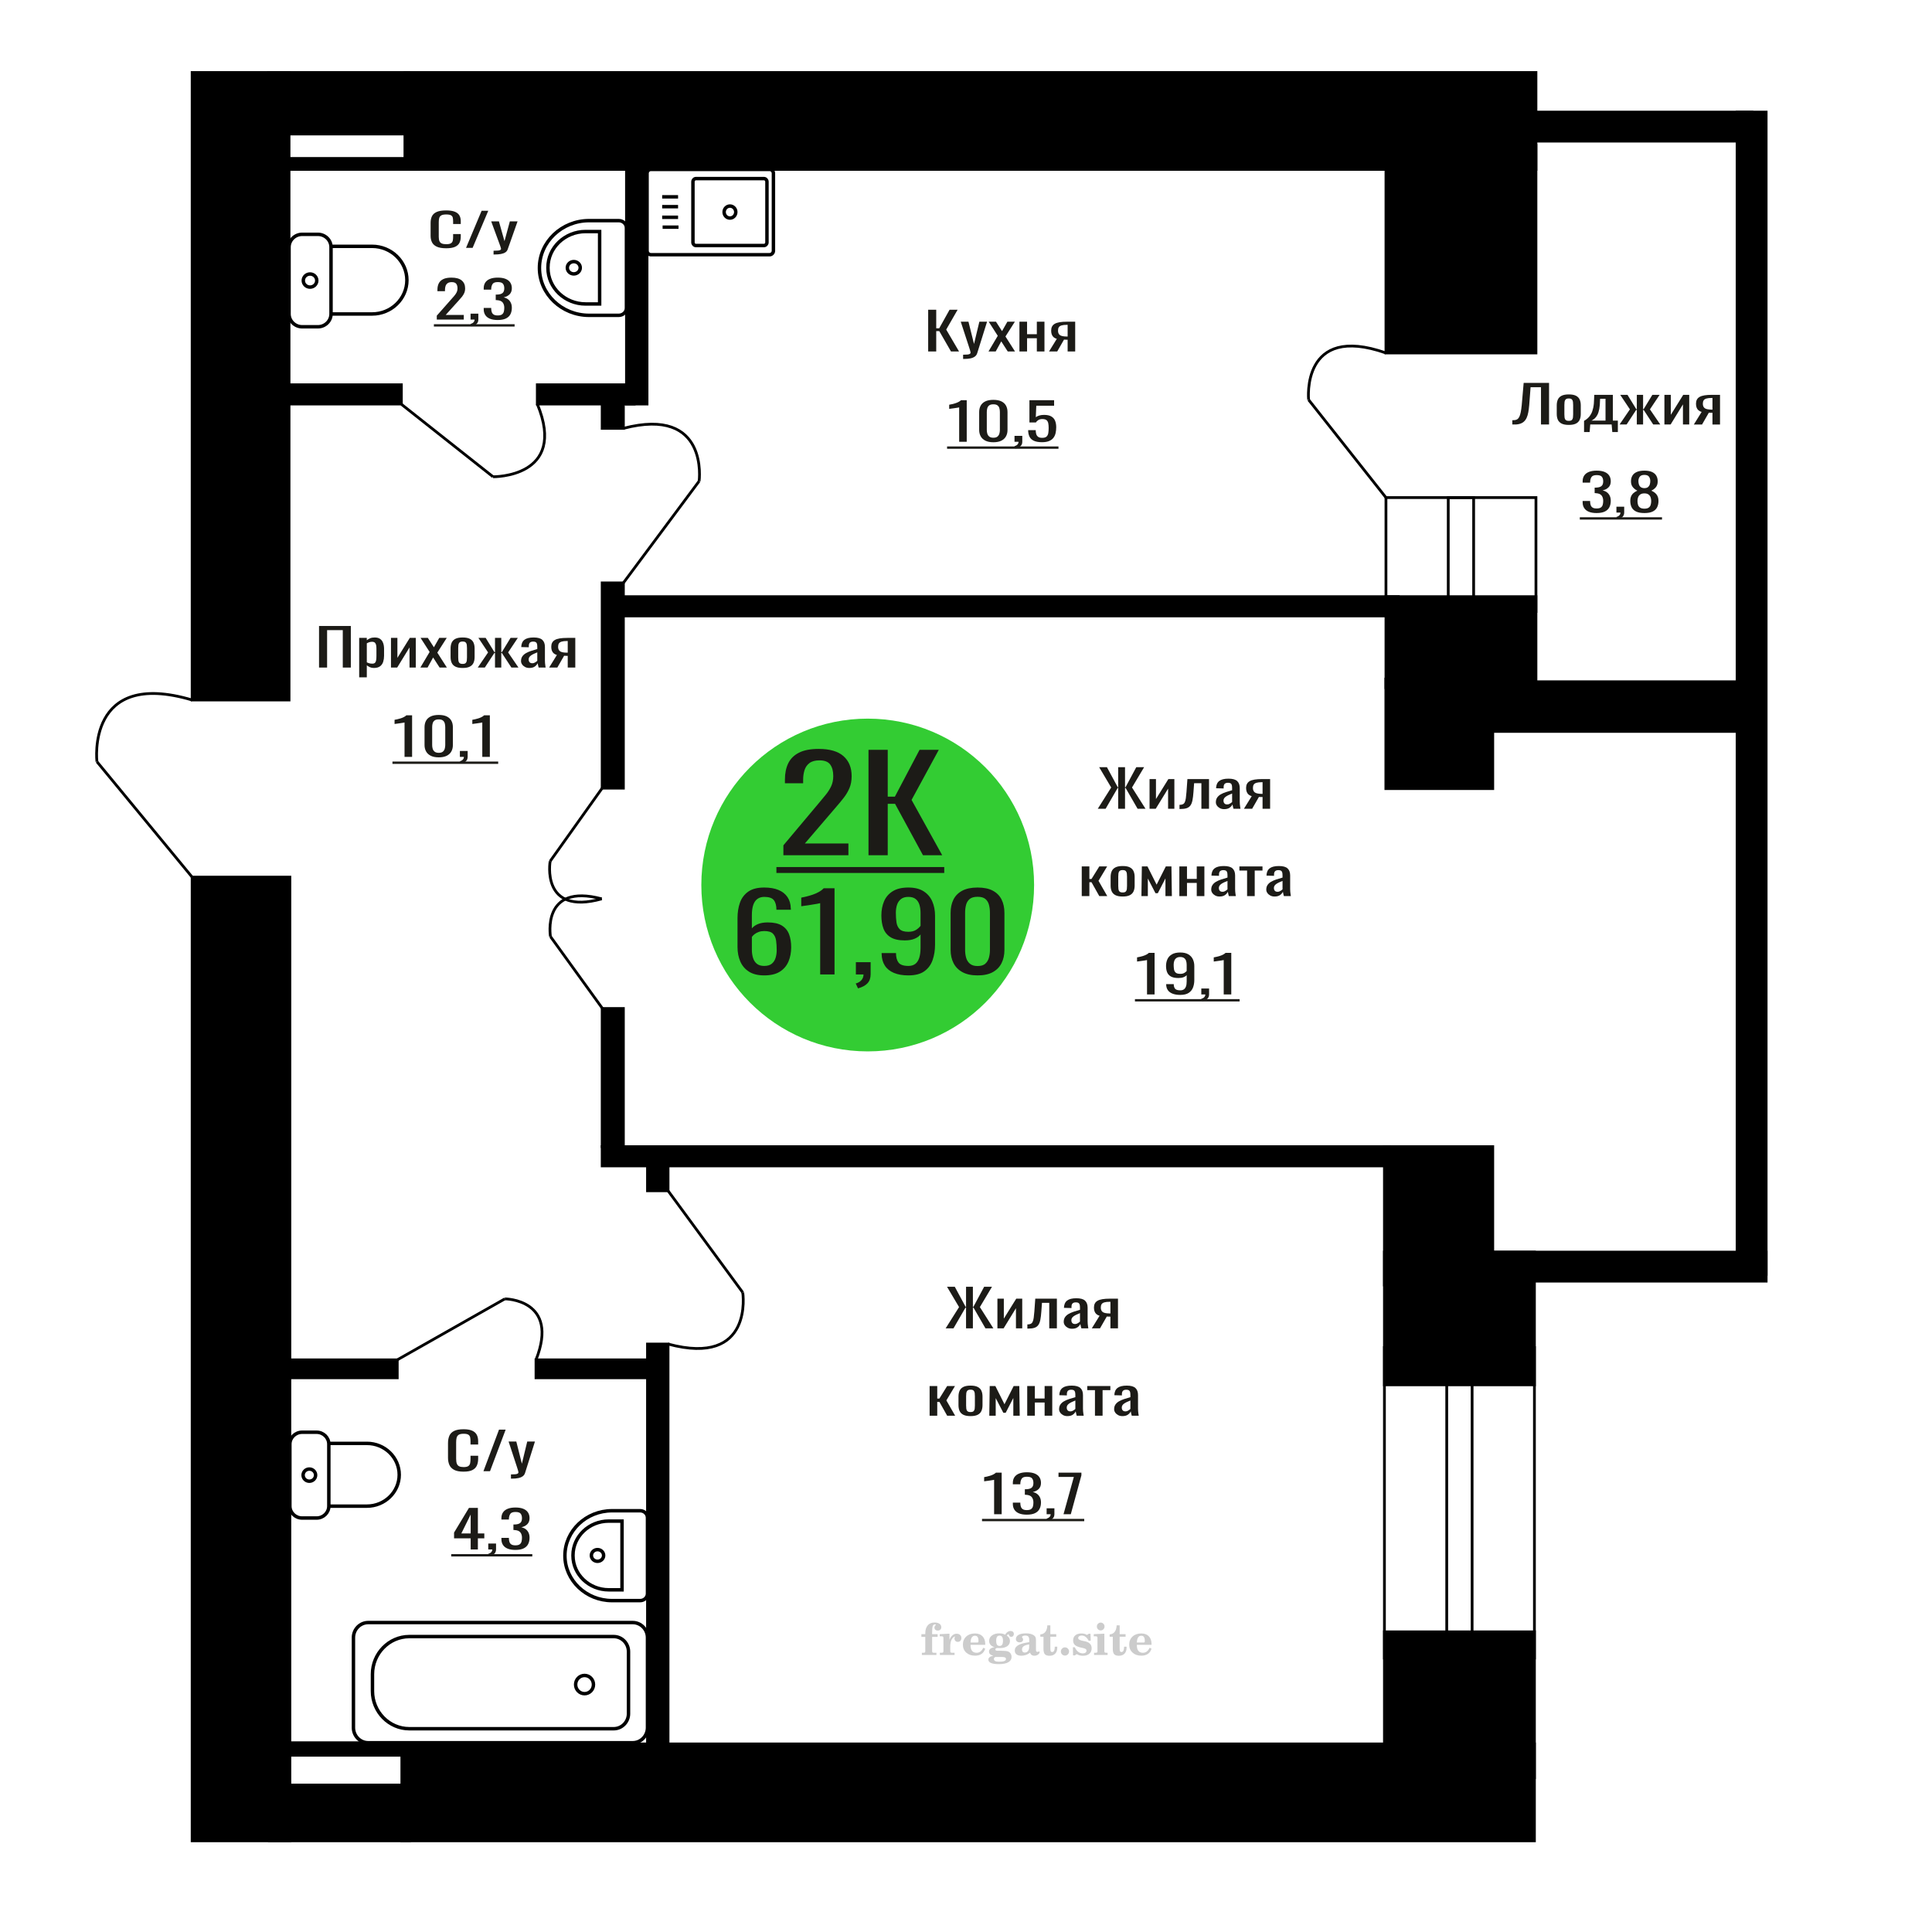 <?xml version="1.0" encoding="UTF-8"?>
<!DOCTYPE svg PUBLIC "-//W3C//DTD SVG 1.1//EN" "http://www.w3.org/Graphics/SVG/1.1/DTD/svg11.dtd">
<!-- Creator: CorelDRAW 2019 -->
<svg xmlns="http://www.w3.org/2000/svg" xml:space="preserve" width="140mm" height="140mm" version="1.1" style="shape-rendering:geometricPrecision; text-rendering:geometricPrecision; image-rendering:optimizeQuality; fill-rule:evenodd; clip-rule:evenodd"
viewBox="0 0 14000 14000"
 xmlns:xlink="http://www.w3.org/1999/xlink">
 <defs>
  <style type="text/css">
   <![CDATA[
    .str0 {stroke:black;stroke-width:25;stroke-miterlimit:22.926}
    .str1 {stroke:black;stroke-width:20;stroke-miterlimit:22.926}
    .fil1 {fill:none}
    .fil5 {fill:black}
    .fil2 {fill:#1C1B17}
    .fil3 {fill:#33CC33}
    .fil0 {fill:#1C1B17;fill-rule:nonzero}
    .fil4 {fill:#CCCCCC;fill-rule:nonzero}
   ]]>
  </style>
 </defs>
 <g id="Слой_x0020_1">
  <path class="fil0" d="M3359.28 10664.17c-29.67,0 -52.71,-4.47 -69.11,-13.39 -16.39,-8.93 -27.79,-20.96 -34.17,-36.08 -6.39,-15.13 -9.59,-31.99 -9.59,-50.59l0 -106.39c0,-20.33 3.2,-38.06 9.59,-53.19 6.38,-15.12 17.78,-26.84 34.17,-35.15 16.4,-8.31 39.44,-12.46 69.11,-12.46 26.24,0 47.04,3.47 62.41,10.42 15.35,6.94 26.4,16.86 33.12,29.75 6.74,12.9 10.11,28.4 10.11,46.5l0 23.81 -55.4 0 0 -21.21c0,-11.16 -0.78,-21.01 -2.34,-29.57 -1.54,-8.55 -5.77,-15.19 -12.68,-19.9 -6.9,-4.71 -18.47,-7.07 -34.69,-7.07 -16.57,0 -28.66,2.55 -36.24,7.63 -7.6,5.08 -12.52,12.27 -14.76,21.57 -2.24,9.3 -3.37,20.15 -3.37,32.55l0 119.4c0,15.13 1.73,27.1 5.18,35.9 3.45,8.8 9.15,15.06 17.08,18.78 7.95,3.72 18.64,5.58 32.11,5.58 15.87,0 27.27,-2.54 34.18,-7.62 6.9,-5.09 11.22,-12.09 12.94,-21.02 1.73,-8.93 2.59,-19.34 2.59,-31.24l0 -22.32 55.4 0 0 22.32c0,18.35 -3.12,34.53 -9.33,48.54 -6.2,14.01 -16.91,24.92 -32.09,32.73 -15.19,7.81 -36.6,11.72 -64.22,11.72z"/>
  <polygon id="1" class="fil0" points="3503.23,10660.82 3616.1,10359.52 3664.25,10359.52 3550.86,10660.82 "/>
  <path id="2" class="fil0" d="M3702.57 10714.76l0 -30.51c13.46,0 24.16,-0.43 32.1,-1.3 7.93,-0.87 13.64,-2.48 17.09,-4.83 3.45,-2.36 5.18,-5.64 5.18,-9.86 0,-2.23 -1.21,-7.19 -3.63,-14.88 -2.41,-7.69 -5,-15.87 -7.77,-24.55l-60.06 -183.01 55.92 0 40.39 160.69 38.83 -160.69 55.92 0 -71.45 226.9c-3.11,10.42 -8.8,18.66 -17.1,24.74 -8.28,6.07 -18.89,10.48 -31.83,13.2 -12.95,2.73 -28.56,4.1 -46.87,4.1l-6.72 0z"/>
  <path class="fil1 str0" d="M2100.53 10914.07l0 -449.42c0,-47.35 39.83,-86.09 88.52,-86.09l105.24 0c48.68,0 88.51,38.74 88.51,86.09l0 449.42c0,47.35 -39.83,86.09 -88.51,86.09l-105.24 0c-48.69,0 -88.52,-38.74 -88.52,-86.09zm282.27 0l0 -454.79 276.35 0c128.59,0 233.79,102.32 233.79,227.39l0 0c0,125.07 -105.2,227.4 -233.79,227.4l-276.35 0zm-186.44 -224.71c0,-24.34 20.29,-44.06 45.31,-44.06 25.02,0 45.31,19.72 45.31,44.06 0,24.34 -20.29,44.07 -45.31,44.07 -25.02,0 -45.31,-19.73 -45.31,-44.07z"/>
  <path class="fil0" d="M3410.63 11227.91l0 -80.72 -120.36 0 0 -41.66 108.07 -178.92 64.54 0 0 185.25 46.61 0 0 35.33 -46.61 0 0 80.72 -52.25 0zm-67.61 -116.05l67.61 0 0 -136.89 -67.61 136.89z"/>
  <path id="1" class="fil0" d="M3546.36 11276.64l-8.7 -17.11c9.21,-2.23 16.47,-6.14 21.77,-11.72 5.29,-5.58 7.93,-12.21 7.93,-19.9l-29.19 0 0 -42.78 56.35 0 0 42.04c0,13.14 -3.93,23.62 -11.79,31.43 -7.85,7.81 -19.97,13.82 -36.37,18.04z"/>
  <path id="2" class="fil0" d="M3734.86 11231.26c-22.54,0 -41.33,-3.1 -56.35,-9.3 -15.02,-6.2 -26.29,-15.13 -33.8,-26.78 -7.51,-11.66 -11.27,-25.42 -11.27,-41.29l0 -10.05 54.3 0c0,1 0,2.05 0,3.17 0,1.11 0,2.29 0,3.53 0.34,8.93 1.79,16.99 4.35,24.18 2.56,7.19 7.17,12.89 13.82,17.11 6.67,4.21 16.31,6.32 28.95,6.32 13.31,0 23.39,-2.29 30.22,-6.88 6.82,-4.59 11.43,-11.1 13.83,-19.53 2.38,-8.43 3.58,-18.1 3.58,-29.01 0,-15.87 -4.01,-28.83 -12.04,-38.87 -8.03,-10.05 -22.11,-15.56 -42.26,-16.55 -1.02,-0.25 -2.3,-0.38 -3.84,-0.38 -1.53,0 -2.81,0 -3.84,0l0 -39.8c1.03,0 2.23,0 3.59,0 1.37,0 2.56,0 3.58,0 19.47,-0.49 33.46,-4.21 42,-11.16 8.54,-6.94 12.81,-18.47 12.81,-34.59 0,-13.64 -3.16,-24.55 -9.48,-32.73 -6.32,-8.19 -18.86,-12.28 -37.64,-12.28 -18.79,0 -31.25,4.53 -37.39,13.58 -6.15,9.05 -9.57,20.64 -10.24,34.78 0,0.99 0,2.04 0,3.16 0,1.12 0,2.17 0,3.16l-54.3 0 0 -10.04c0,-16.12 3.76,-29.88 11.27,-41.29 7.51,-11.41 18.86,-20.21 34.06,-26.41 15.19,-6.2 34.06,-9.3 56.6,-9.3 22.88,0 41.83,3.1 56.85,9.3 15.02,6.2 26.29,15.06 33.81,26.6 7.51,11.53 11.26,25.35 11.26,41.47 0,18.1 -5.37,32.61 -16.12,43.52 -10.77,10.91 -25.19,18.35 -43.3,22.32 12.64,2.73 23.32,7.44 32.02,14.13 8.71,6.7 15.45,15.19 20.24,25.48 4.78,10.29 7.16,22.26 7.16,35.9 0,17.85 -3.41,33.41 -10.24,46.68 -6.83,13.27 -17.75,23.56 -32.78,30.87 -15.02,7.32 -34.83,10.98 -59.41,10.98z"/>
  <polygon id="3" class="fil2" points="3269.78,11261.73 3857.27,11261.73 3857.27,11278.64 3269.78,11278.64 "/>
  <path class="fil1 str0" d="M4691.96 11547.95l0 -549.92c0,-27.85 -23.87,-50.62 -53.05,-50.62l-204.13 0c-187.68,0 -341.22,146.5 -341.22,325.57l0 0.01c0,179.07 153.54,325.58 341.22,325.58l204.13 0c29.18,0 53.05,-22.77 53.05,-50.62zm-184.61 -27.53l0 -498.03 -96.16 0c-142.48,0 -259.06,111.24 -259.06,247.2l0 3.64c0,135.95 116.58,247.19 259.06,247.19l96.16 0zm-133.22 -249.02c0,-23.39 -19.87,-42.36 -44.4,-42.36 -24.51,0 -44.39,18.97 -44.39,42.36 0,23.4 19.88,42.37 44.39,42.37 24.53,0 44.4,-18.97 44.4,-42.37z"/>
  <path class="fil0" d="M11569.78 3717.71c-22.54,0 -41.32,-3.1 -56.35,-9.3 -15.02,-6.2 -26.28,-15.13 -33.8,-26.78 -7.5,-11.66 -11.26,-25.42 -11.26,-41.29l0 -10.05 54.29 0c0,1 0,2.05 0,3.17 0,1.11 0,2.29 0,3.53 0.34,8.93 1.79,16.99 4.35,24.18 2.56,7.19 7.18,12.89 13.83,17.11 6.66,4.21 16.3,6.32 28.94,6.32 13.32,0 23.4,-2.29 30.23,-6.88 6.81,-4.59 11.42,-11.1 13.82,-19.53 2.38,-8.43 3.58,-18.1 3.58,-29.01 0,-15.87 -4.01,-28.83 -12.03,-38.87 -8.03,-10.05 -22.12,-15.56 -42.26,-16.55 -1.02,-0.25 -2.3,-0.38 -3.85,-0.38 -1.52,0 -2.8,0 -3.84,0l0 -39.8c1.04,0 2.23,0 3.6,0 1.36,0 2.56,0 3.58,0 19.47,-0.49 33.46,-4.21 41.99,-11.16 8.54,-6.94 12.81,-18.47 12.81,-34.59 0,-13.64 -3.15,-24.55 -9.47,-32.73 -6.32,-8.19 -18.87,-12.28 -37.65,-12.28 -18.78,0 -31.24,4.53 -37.38,13.58 -6.16,9.05 -9.57,20.64 -10.25,34.78 0,0.99 0,2.04 0,3.16 0,1.12 0,2.17 0,3.16l-54.29 0 0 -10.04c0,-16.12 3.76,-29.88 11.26,-41.29 7.52,-11.41 18.86,-20.21 34.07,-26.41 15.18,-6.2 34.05,-9.3 56.59,-9.3 22.89,0 41.83,3.1 56.86,9.3 15.02,6.2 26.28,15.06 33.8,26.6 7.52,11.53 11.26,25.35 11.26,41.47 0,18.1 -5.37,32.61 -16.12,43.52 -10.77,10.91 -25.19,18.35 -43.29,22.32 12.64,2.73 23.31,7.44 32.01,14.13 8.72,6.7 15.45,15.19 20.24,25.48 4.78,10.29 7.16,22.26 7.16,35.9 0,17.85 -3.41,33.41 -10.24,46.68 -6.83,13.27 -17.75,23.56 -32.77,30.87 -15.03,7.32 -34.84,10.98 -59.42,10.98z"/>
  <path id="1" class="fil0" d="M11721.39 3763.09l-8.71 -17.11c9.22,-2.23 16.47,-6.14 21.77,-11.72 5.29,-5.58 7.93,-12.21 7.93,-19.9l-29.19 0 0 -42.78 56.35 0 0 42.04c0,13.14 -3.93,23.62 -11.79,31.43 -7.85,7.81 -19.96,13.82 -36.36,18.04z"/>
  <path id="2" class="fil0" d="M11916.02 3717.71c-24.92,0 -44.9,-3.6 -59.92,-10.79 -15.03,-7.19 -25.86,-17.42 -32.53,-30.69 -6.65,-13.26 -9.98,-28.82 -9.98,-46.68 0,-10.17 1.2,-19.09 3.58,-26.78 2.39,-7.69 5.89,-14.45 10.5,-20.27 4.62,-5.83 10.07,-10.91 16.39,-15.25 6.32,-4.34 13.23,-8.25 20.75,-11.72 -13.66,-6.7 -24.76,-15.44 -33.29,-26.23 -8.54,-10.78 -12.81,-24.48 -12.81,-41.1 0,-15.87 3.42,-29.63 10.25,-41.29 6.83,-11.65 17.5,-20.64 32.01,-26.96 14.5,-6.33 32.85,-9.49 55.05,-9.49 22.2,0 40.39,3.16 54.56,9.49 14.17,6.32 24.66,15.31 31.49,26.96 6.83,11.66 10.24,25.42 10.24,41.29 0,16.86 -4.17,30.63 -12.54,41.29 -8.37,10.66 -19.55,19.34 -33.54,26.04 7.5,3.47 14.41,7.38 20.73,11.72 6.32,4.34 11.79,9.42 16.39,15.25 4.61,5.82 8.19,12.58 10.75,20.27 2.56,7.69 3.85,16.61 3.85,26.78 0,17.86 -3.32,33.42 -9.99,46.68 -6.65,13.27 -17.42,23.5 -32.26,30.69 -14.86,7.19 -34.74,10.79 -59.68,10.79zm0 -31.62c13.32,0 23.56,-2.48 30.74,-7.44 7.17,-4.96 12.03,-11.65 14.59,-20.09 2.56,-8.43 3.84,-17.85 3.84,-28.27 0,-9.42 -1.44,-18.28 -4.35,-26.59 -2.9,-8.31 -7.94,-15.13 -15.1,-20.46 -7.18,-5.33 -17.08,-8 -29.72,-8 -12.63,0 -22.62,2.61 -29.96,7.81 -7.34,5.21 -12.55,11.97 -15.62,20.28 -3.07,8.3 -4.61,17.29 -4.61,26.96 0,10.42 1.36,19.84 4.1,28.27 2.73,8.44 7.77,15.13 15.11,20.09 7.34,4.96 17.67,7.44 30.98,7.44zm0 -148.79c11.61,-0.25 20.41,-2.85 26.38,-7.81 5.98,-4.96 10.17,-11.34 12.55,-19.16 2.39,-7.81 3.59,-15.93 3.59,-24.36 0,-12.4 -3.08,-22.94 -9.22,-31.62 -6.14,-8.68 -17.24,-13.02 -33.3,-13.02 -16.04,0 -27.32,4.34 -33.8,13.02 -6.49,8.68 -9.72,19.22 -9.72,31.62 0,8.43 1.18,16.55 3.58,24.36 2.38,7.82 6.74,14.2 13.05,19.16 6.32,4.96 15.28,7.56 26.89,7.81z"/>
  <polygon id="3" class="fil2" points="11447.88,3748.18 12043.56,3748.18 12043.56,3765.09 11447.88,3765.09 "/>
  <path class="fil1 str1" d="M3988.91 6786.58c0,0 -66.98,-390.33 371.38,-273.17"/>
  <line class="fil1 str1" x1="4365.74" y1="7308.02" x2="3988.92" y2= "6786.58" />
  <circle class="fil3" cx="6287.77" cy="6413.15" r="1205.65"/>
  <path class="fil0" d="M5537.8 7068.12c-45.38,0 -82.32,-9.12 -110.86,-27.37 -28.52,-18.24 -49.42,-42.91 -62.72,-74 -13.28,-31.09 -19.93,-65.65 -19.93,-103.68l0 -210.45c0,-40.6 5.84,-77.6 17.51,-111.01 11.67,-33.4 31.6,-60.12 59.79,-80.17 28.21,-20.04 66.95,-30.06 116.21,-30.06 40.85,0 75.37,5.91 103.56,17.73 28.21,11.82 49.92,29.04 65.16,51.65 15.24,22.61 23.17,50.1 23.83,82.48 0,1.03 0.15,2.44 0.48,4.24 0.33,1.8 0.49,3.47 0.49,5.01l-105.03 0c0,-30.32 -6.16,-53.45 -18.47,-69.38 -12.32,-15.93 -35.66,-23.89 -70.02,-23.89 -18.8,0 -35.01,4.75 -48.62,14.26 -13.61,9.5 -23.83,24.02 -30.63,43.55 -6.81,19.53 -10.21,44.71 -10.21,75.55l0 94.81c10.38,-12.84 25.13,-23.25 44.25,-31.22 19.12,-7.96 42.62,-11.95 70.5,-11.95 43.43,0 77.47,7.46 102.1,22.36 24.64,14.9 42.14,35.85 52.51,62.83 10.38,26.98 15.56,58.71 15.56,95.2 0,37.51 -6.48,71.69 -19.45,102.52 -12.97,30.84 -33.71,55.38 -62.23,73.62 -28.53,18.25 -66.45,27.37 -113.78,27.37zm0 -68.61c23.34,0 41.49,-5.27 54.46,-15.8 12.96,-10.54 22.2,-24.54 27.71,-42.01 5.51,-17.48 8.26,-36.49 8.26,-57.05 0,-24.67 -1.45,-47.54 -4.36,-68.61 -2.93,-21.07 -10.55,-37.9 -22.86,-50.49 -12.31,-12.59 -33.39,-18.88 -63.21,-18.88 -14.25,0 -27.22,2.05 -38.89,6.16 -11.67,4.11 -21.72,9.38 -30.15,15.8 -8.43,6.43 -15.24,13.24 -20.42,20.43l0 93.28c0,21.07 2.76,40.6 8.27,58.58 5.5,17.99 14.75,32.25 27.72,42.79 12.95,10.53 30.79,15.8 53.47,15.8z"/>
  <path id="1" class="fil0" d="M5943.31 7061.18l0 -516.48c-0.66,0.51 -7.95,2.05 -21.89,4.62 -13.93,2.57 -29.66,5.14 -47.15,7.71 -17.51,2.57 -33.07,4.88 -46.68,6.94 -13.62,2.05 -20.75,3.08 -21.39,3.08l0 -62.44c11.01,-2.05 23.82,-4.88 38.41,-8.48 14.58,-3.6 29.49,-7.96 44.73,-13.1 15.23,-5.14 29.82,-11.57 43.75,-19.27 13.94,-7.71 25.77,-16.71 35.5,-26.98l78.76 0 0 624.4 -104.04 0z"/>
  <path id="2" class="fil0" d="M6217.52 7162.16l-16.54 -35.46c17.51,-4.62 31.29,-12.72 41.34,-24.28 10.04,-11.56 15.08,-25.31 15.08,-41.24l-55.43 0 0 -88.65 106.96 0 0 87.11c0,27.24 -7.46,48.95 -22.37,65.14 -14.91,16.19 -37.92,28.65 -69.04,37.38z"/>
  <path id="3" class="fil0" d="M6582.17 7068.12c-40.83,0 -75.69,-6.04 -104.54,-18.12 -28.83,-12.07 -50.72,-29.68 -65.63,-52.8 -14.91,-23.13 -22.69,-51.14 -23.34,-84.03 0,-1.02 0,-2.18 0,-3.47 0,-1.28 0,-2.44 0,-3.46l104.05 0c0,29.8 6.17,52.8 18.48,68.99 12.31,16.19 36.3,24.28 71.95,24.28 19.45,0 35.66,-4.75 48.63,-14.26 12.97,-9.51 22.68,-24.15 29.17,-43.94 6.48,-19.79 9.72,-44.84 9.72,-75.16l0 -94.82c-9.72,12.85 -24.14,23.26 -43.27,31.22 -19.12,7.97 -42.95,11.95 -71.47,11.95 -43.43,0 -77.47,-7.58 -102.1,-22.74 -24.64,-15.16 -41.98,-36.23 -52.02,-63.21 -10.06,-26.98 -15.08,-58.46 -15.08,-94.43 0,-38.03 6.48,-72.34 19.45,-102.91 12.96,-30.58 33.87,-54.86 62.72,-72.85 28.85,-17.99 66.61,-26.98 113.28,-26.98 45.39,0 82.34,9.12 110.86,27.37 28.52,18.24 49.43,42.78 62.72,73.61 13.29,30.84 19.94,65.27 19.94,103.3l0 209.68c0,40.08 -5.84,77.08 -17.51,111 -11.67,33.92 -31.43,61.03 -59.31,81.33 -27.88,20.3 -66.78,30.45 -116.7,30.45zm0 -316.06c22.69,0 41.17,-4.5 55.43,-13.49 14.27,-8.99 25.29,-18.89 33.06,-29.68l0 -92.5c0,-21.59 -2.58,-41.24 -7.77,-58.97 -5.2,-17.73 -14.27,-31.87 -27.23,-42.4 -12.97,-10.54 -30.8,-15.8 -53.49,-15.8 -22.68,0 -40.67,5.39 -53.96,16.18 -13.3,10.8 -22.7,24.8 -28.21,42.02 -5.5,17.21 -8.26,36.1 -8.26,56.66 0,24.66 1.46,47.53 4.37,68.6 2.92,21.07 10.7,37.9 23.34,50.49 12.64,12.6 33.56,18.89 62.72,18.89z"/>
  <path id="4" class="fil0" d="M7083.95 7068.12c-44.73,0 -81.53,-7.97 -110.37,-23.9 -28.85,-15.93 -50.25,-37.77 -64.19,-65.52 -13.92,-27.75 -20.9,-59.36 -20.9,-94.82l0 -269.03c0,-36.49 6.81,-68.48 20.42,-95.98 13.61,-27.49 34.84,-48.95 63.69,-64.36 28.85,-15.42 65.97,-23.13 111.35,-23.13 45.38,0 82.32,7.71 110.85,23.13 28.53,15.41 49.6,36.87 63.21,64.36 13.61,27.5 20.42,59.49 20.42,95.98l0 269.03c0,35.97 -6.98,67.84 -20.9,95.59 -13.94,27.75 -35.17,49.46 -63.7,65.14 -28.53,15.67 -65.15,23.51 -109.88,23.51zm0 -67.84c24.63,0 43.27,-5.65 55.91,-16.96 12.64,-11.3 21.39,-25.82 26.25,-43.55 4.87,-17.73 7.3,-36.1 7.3,-55.12l0 -270.57c0,-20.05 -2.27,-38.93 -6.81,-56.66 -4.54,-17.73 -13.13,-31.99 -25.77,-42.79 -12.64,-10.79 -31.6,-16.19 -56.88,-16.19 -25.29,0 -44.41,5.4 -57.38,16.19 -12.96,10.8 -21.71,25.06 -26.25,42.79 -4.54,17.73 -6.81,36.61 -6.81,56.66l0 270.57c0,19.02 2.43,37.39 7.3,55.12 4.86,17.73 13.94,32.25 27.22,43.55 13.3,11.31 31.93,16.96 55.92,16.96z"/>
  <path class="fil0" d="M5676.71 6197.23l0 -71.66 254.09 -302.67c18.92,-22.63 36.39,-43.68 52.43,-63.17 16.03,-19.49 29.19,-40.07 39.47,-61.76 10.28,-21.69 15.42,-46.67 15.42,-74.96 0,-35.2 -7.4,-62.86 -22.21,-82.97 -14.8,-20.12 -40.7,-30.18 -77.71,-30.18 -31.25,0 -55.5,6.6 -72.77,19.8 -17.27,13.2 -29.19,30.49 -35.77,51.86 -6.58,21.38 -9.87,44.32 -9.87,68.83l0 25.46 -131.98 0 0 -26.4c0,-45.89 8.02,-85.33 24.05,-118.33 16.04,-33 41.94,-58.62 77.71,-76.85 35.78,-18.23 83.26,-27.34 142.47,-27.34 80.59,0 140.62,17.44 180.08,52.33 39.47,34.89 59.21,83.13 59.21,144.73 0,32.69 -5.14,61.29 -15.42,85.81 -10.28,24.51 -23.64,47.45 -40.08,68.83 -16.45,21.37 -34.54,43.37 -54.28,66l-229.43 267.78 315.77 0 0 84.86 -471.18 0z"/>
  <polygon id="1" class="fil0" points="6293.44,6197.23 6293.44,5433.49 6432.82,5433.49 6432.82,5772.93 6484.63,5772.93 6663.48,5433.49 6802.87,5433.49 6605.5,5796.5 6827.52,6197.23 6688.15,6197.23 6485.86,5824.79 6432.82,5824.79 6432.82,6197.23 "/>
  <polygon id="2" class="fil2" points="5626.14,6282.95 6842.33,6282.95 6842.33,6325.81 5626.14,6325.81 "/>
  <path class="fil4" d="M6676.86 11861.73l0 -20 28.15 0 0 -6.35c0,-24.71 5.87,-43.87 17.67,-57.58 11.8,-13.7 28.37,-20.53 49.64,-20.53 14.92,0 26.72,3.07 35.45,9.16 8.74,6.08 13.13,14.28 13.13,24.6 0,7.68 -2.33,13.71 -6.99,18.1 -4.65,4.39 -11.11,6.56 -19.42,6.56 -6.82,0 -12.38,-2.01 -16.67,-6.03 -4.28,-4.02 -6.45,-9.21 -6.45,-15.5 0,-6.62 2.96,-12.49 8.94,-17.68 1.22,-1.22 1.85,-2.01 1.85,-2.33 0,-1.11 -0.53,-1.96 -1.53,-2.43 -1.06,-0.53 -2.75,-0.8 -5.13,-0.8 -7.89,0 -13.34,4.03 -16.36,12.02 -3.07,7.99 -4.6,24.23 -4.6,48.73l0 10.06 39.95 0 0 20 -39.95 0 0 102.87c0,4.66 0.95,7.83 2.91,9.52 1.96,1.7 5.72,2.54 11.27,2.54l16.94 0 0 15.88 -105.41 0 0 -15.88 13.91 -0.31c4.24,-0.21 7.09,-1.11 8.63,-2.81 1.48,-1.64 2.22,-4.6 2.22,-8.94l0 -102.87 -28.15 0z"/>
  <path id="1" class="fil4" d="M6810.74 11992.54l0 -15.88 14.87 -0.31c4.34,-0.32 7.25,-1.27 8.68,-2.86 1.43,-1.59 2.17,-4.55 2.17,-8.89l0 -95.04c0,-5.08 -1.11,-8.47 -3.39,-10.11 -2.27,-1.64 -6.98,-2.48 -14.13,-2.48 -0.95,0 -2.48,0.05 -4.6,0.16 -2.12,0.1 -3.7,0.15 -4.87,0.15l0 -15.55 70.75 -3.5 0 43.71c6.25,-14.34 13.65,-25.18 22.39,-32.49 8.67,-7.25 18.46,-10.9 29.42,-10.9 10.16,0 18.41,2.86 24.76,8.52 6.35,5.72 9.53,12.97 9.53,21.86 0,8.67 -2.33,15.61 -7.04,20.85 -4.71,5.23 -10.9,7.83 -18.57,7.83 -7.15,0 -12.97,-2.28 -17.47,-6.88 -4.49,-4.61 -6.77,-10.59 -6.77,-17.94 0,-2.91 0.48,-5.56 1.43,-8.04 0.9,-2.49 2.38,-4.87 4.34,-7.15 -11.8,3.81 -20.75,12.01 -26.94,24.5 -6.19,12.49 -9.31,28.79 -9.31,48.84l0 33.66c0,4.34 0.74,7.3 2.22,8.94 1.54,1.7 4.39,2.6 8.63,2.81l20.27 0.31 0 15.88 -106.37 0z"/>
  <path id="2" class="fil4" d="M7125.12 11940.15l13.97 6.67c-4.97,16.62 -13.65,29.26 -26.09,37.89 -12.48,8.62 -28.31,12.91 -47.51,12.91 -26.36,0 -47.58,-7.41 -63.77,-22.17 -16.14,-14.77 -24.23,-34.13 -24.23,-58.1 0,-23.92 8.04,-43.4 24.07,-58.32 16.09,-14.92 37.1,-22.38 63.03,-22.38 23.65,0 42.01,6.82 55.14,20.53 13.12,13.65 19.68,32.86 19.68,57.52l0 4.18 -106.68 0 0 2.17c0,18.36 3.7,32.23 11.06,41.59 7.41,9.37 18.41,14.02 32.97,14.02 10.63,0 20,-3.06 28.04,-9.2 8.1,-6.14 14.87,-15.24 20.32,-27.31zm-92.39 -37.78l48.79 0c3.33,0 5.66,-0.74 6.98,-2.17 1.33,-1.43 2.02,-4.07 2.02,-7.94 0,-13.65 -2.07,-23.6 -6.14,-29.79 -4.08,-6.19 -10.48,-9.31 -19.26,-9.31 -10.11,0 -17.84,4.07 -23.18,12.17 -5.29,8.15 -8.36,20.48 -9.21,37.04z"/>
  <path id="3" class="fil4" d="M7197.72 11998.31c-10.26,-2.59 -17.99,-6.41 -23.23,-11.54 -5.23,-5.13 -7.83,-11.43 -7.83,-19 0,-8.36 3.44,-15.24 10.37,-20.69 6.94,-5.39 16.94,-9.1 29.96,-11.06 -12.81,-3.43 -22.55,-9.04 -29.27,-16.93 -6.72,-7.83 -10.1,-17.41 -10.1,-28.68 0,-16.09 6.82,-29.21 20.47,-39.26 13.66,-10.11 31.49,-15.14 53.5,-15.14 7.78,0 15.08,0.8 22.02,2.33 6.93,1.54 13.65,3.86 20.16,6.93l5.45 -7.88c4.23,-6.03 9.31,-10.64 15.18,-13.92 5.88,-3.28 12.02,-4.92 18.42,-4.92 7.04,0 12.75,2.01 17.2,6.03 4.44,4.08 6.67,9.26 6.67,15.56 0,6.19 -1.7,11.27 -5.14,15.13 -3.38,3.87 -7.83,5.82 -13.28,5.82 -3.76,0 -6.93,-0.79 -9.63,-2.38 -2.7,-1.64 -4.87,-4.07 -6.51,-7.35 -0.63,-1.27 -1,-2.81 -1.22,-4.66 -0.31,-2.59 -1.43,-3.91 -3.28,-4.02 -1.85,0 -3.91,0.9 -6.19,2.7 -2.27,1.8 -4.13,4.07 -5.55,6.82 7.83,5.4 13.54,11.17 17.14,17.36 3.6,6.25 5.4,13.39 5.4,21.43 0,16.14 -6.56,28.79 -19.63,37.94 -13.07,9.16 -31.23,13.76 -54.46,13.76 -1.95,0 -4.71,-0.1 -8.25,-0.32 -3.49,-0.21 -6.03,-0.31 -7.57,-0.31 -4.87,0 -8.68,0.9 -11.37,2.75 -2.76,1.8 -4.13,4.29 -4.13,7.46 0,3.65 1.21,6.19 3.65,7.62 2.43,1.43 6.67,2.17 12.75,2.17l23.02 0c12.07,0 22.6,0.37 31.54,1.16 8.99,0.8 15.13,1.8 18.57,3.02 8.68,3.12 15.45,8.26 20.32,15.5 4.87,7.25 7.31,15.62 7.31,25.09 0,16.72 -7.94,29.58 -23.82,38.57 -15.87,9 -38.63,13.5 -68.31,13.5 -25.24,0 -44.24,-2.75 -56.99,-8.2 -12.76,-5.51 -19.16,-13.66 -19.16,-24.5 0,-7.15 3.12,-13.08 9.31,-17.89 6.19,-4.82 15.03,-8.15 26.51,-10zm15.62 8.84c-4.03,1.64 -6.88,3.54 -8.58,5.66 -1.69,2.11 -2.54,4.87 -2.54,8.31 0,6.93 3.02,12.06 9,15.34 5.98,3.33 15.29,4.98 27.94,4.98 17.14,0 29.84,-1.59 38.05,-4.71 8.2,-3.18 12.33,-8.05 12.33,-14.72 0,-5.23 -2.23,-9.04 -6.67,-11.37 -4.45,-2.33 -12.07,-3.49 -22.86,-3.49l-46.67 0zm5.39 -117.59c0,13.07 1.96,22.6 5.88,28.58 3.97,5.98 10.1,8.99 18.52,8.99 8.46,0 14.71,-3.01 18.78,-9.1 4.02,-6.03 6.04,-15.5 6.04,-28.47 0,-12.7 -2.02,-22.12 -6.04,-28.2 -4.07,-6.09 -10.32,-9.16 -18.78,-9.16 -8.42,0 -14.55,3.07 -18.52,9.16 -3.92,6.08 -5.88,15.5 -5.88,28.2z"/>
  <path id="4" class="fil4" d="M7457.86 11915.7c-18.79,3.02 -32.17,7.47 -40.11,13.34 -7.99,5.87 -11.96,14.13 -11.96,24.82 0,6.51 1.8,11.64 5.34,15.5 3.55,3.81 8.37,5.72 14.35,5.72 9.78,0 17.67,-3.65 23.54,-10.96 5.88,-7.3 8.84,-17.3 8.84,-30l0 -18.42zm49.21 40.22c0,5.08 0.9,8.68 2.7,10.85 1.8,2.17 4.76,3.23 8.79,3.23 1.85,0 3.96,-0.53 6.35,-1.64 2.38,-1.06 3.86,-1.59 4.49,-1.59 1.22,0 2.23,0.37 2.97,1.22 0.68,0.84 1.06,2.01 1.06,3.59 0,6.62 -3.76,12.65 -11.33,18.16 -7.57,5.45 -16.61,8.2 -27.15,8.2 -7.88,0 -14.6,-2.07 -20.16,-6.25 -5.61,-4.18 -8.89,-9.57 -9.94,-16.14 -8.68,7.09 -18.53,12.6 -29.53,16.51 -11.01,3.92 -22.33,5.88 -34.03,5.88 -15.18,0 -26.99,-3.28 -35.35,-9.9 -8.36,-6.61 -12.54,-15.93 -12.54,-27.94 0,-15.98 8.42,-28.84 25.19,-38.47 16.78,-9.68 43.34,-16.93 79.59,-21.8l0 -17.25c0,-11.17 -2.22,-19.05 -6.67,-23.71 -4.44,-4.65 -11.85,-6.98 -22.17,-6.98 -6.72,0 -12.38,1.11 -16.94,3.33 -4.6,2.22 -6.93,4.82 -6.93,7.67 0,0.74 1.38,2.86 4.13,6.41 2.75,3.49 4.13,7.41 4.13,11.8 0,5.98 -2.33,10.79 -7.04,14.5 -4.71,3.65 -10.85,5.5 -18.36,5.5 -7.68,0 -14.03,-2.22 -19.11,-6.67 -5.02,-4.44 -7.56,-10 -7.56,-16.72 0,-13.23 6.35,-23.49 19.05,-30.8 12.75,-7.25 30.69,-10.9 53.97,-10.9 13.02,0 24.45,1.33 34.35,3.97 9.84,2.59 17.99,6.51 24.39,11.64 5.08,3.97 8.63,8.42 10.64,13.44 2.01,4.98 3.01,12.65 3.01,22.97l0 67.89z"/>
  <path id="5" class="fil4" d="M7660.91 11932.53c0,0.74 0.1,1.85 0.26,3.34 0.16,1.48 0.21,2.59 0.21,3.33 0,18.57 -4.92,33.07 -14.76,43.5 -9.9,10.37 -23.6,15.56 -41.12,15.56 -15.98,0 -27.36,-3.76 -34.08,-11.33 -6.72,-7.51 -10.05,-20.8 -10.05,-39.85l0 -86.62 -22.86 0 0 -17.04c15.72,-1 27.94,-7.14 36.62,-18.31 8.68,-11.16 13.44,-26.93 14.29,-47.2l21.8 0 0 63.82 42.86 0 0 18.73 -42.86 0 0 84.14c0,10.74 1,17.88 2.96,21.38 1.96,3.54 5.4,5.29 10.37,5.29 6.09,0 10.69,-3.23 13.87,-9.63 3.12,-6.41 4.87,-16.09 5.18,-29.11l17.31 0z"/>
  <path id="6" class="fil4" d="M7717.05 11937.29c8.05,0 15.03,2.92 20.91,8.79 5.87,5.82 8.83,12.8 8.83,20.95 0,8.21 -2.91,15.24 -8.78,21.12 -5.82,5.87 -12.81,8.84 -20.96,8.84 -8.09,0 -15.02,-2.97 -20.85,-8.84 -5.87,-5.88 -8.78,-12.91 -8.78,-21.12 0,-8.04 2.96,-15.02 8.84,-20.9 5.87,-5.87 12.8,-8.84 20.79,-8.84z"/>
  <path id="7" class="fil4" d="M7774.73 11936.66l13.71 0c6.51,14.39 14.76,25.4 24.76,33.02 10.06,7.62 21.22,11.43 33.61,11.43 8.09,0 14.49,-1.8 19.2,-5.34 4.77,-3.6 7.15,-8.37 7.15,-14.4 0,-5.4 -2.07,-9.52 -6.25,-12.43 -4.18,-2.91 -13.07,-5.77 -26.72,-8.58 -23.44,-4.49 -39.95,-10.84 -49.53,-18.94 -9.58,-8.1 -14.34,-19.42 -14.34,-33.97 0,-16.14 5.34,-28.63 16.03,-37.47 10.69,-8.89 25.88,-13.33 45.51,-13.33 7.3,0 14.29,0.9 20.8,2.75 6.56,1.85 12.54,4.5 17.94,7.99l12.43 -8.52 13.07 0 1.54 50.8 -14.92 0c-5.56,-11.91 -12.76,-21.27 -21.54,-27.99 -8.79,-6.72 -18.21,-10.11 -28.31,-10.11 -7.68,0 -13.92,1.69 -18.73,5.13 -4.87,3.44 -7.31,7.73 -7.31,12.91 0,9.85 12.54,16.99 37.57,21.44 3.02,0.52 5.35,0.95 6.99,1.27 17.67,3.28 31.01,9.26 39.9,17.93 8.89,8.68 13.33,19.95 13.33,33.77 0,16.66 -5.61,29.84 -16.82,39.58 -11.22,9.79 -26.52,14.66 -45.94,14.66 -8.67,0 -16.93,-1.01 -24.66,-3.07 -7.77,-2.07 -14.76,-5.03 -21.11,-8.95l-13.65 9.48 -12.75 0 -0.96 -59.06z"/>
  <path id="8" class="fil4" d="M7948.35 11786.16c0,-7.88 2.7,-14.55 8.15,-20 5.45,-5.5 12.01,-8.25 19.79,-8.25 7.46,0 13.92,2.75 19.42,8.31 5.45,5.55 8.2,12.17 8.2,19.94 0,7.78 -2.7,14.45 -8.15,20.11 -5.45,5.67 -11.9,8.47 -19.47,8.47 -7.78,0 -14.34,-2.75 -19.79,-8.31 -5.45,-5.55 -8.15,-12.27 -8.15,-20.27zm54.29 178.39c0,4.44 0.74,7.51 2.17,9.1 1.48,1.59 4.39,2.49 8.73,2.7l12.6 0.31 0 15.88 -98.11 0 0 -15.88 13.81 -0.31c4.29,-0.21 7.2,-1.11 8.68,-2.81 1.53,-1.64 2.28,-4.65 2.28,-8.99l0 -95.04c0,-5.03 -1.12,-8.42 -3.39,-10.06 -2.28,-1.64 -6.93,-2.48 -13.97,-2.48 -0.95,0 -2.44,0.05 -4.61,0.16 -2.11,0.1 -3.75,0.15 -5.02,0.15l0 -15.55 76.83 -3.5 0 126.32z"/>
  <path id="9" class="fil4" d="M8163.2 11932.53c0,0.74 0.1,1.85 0.26,3.34 0.16,1.48 0.21,2.59 0.21,3.33 0,18.57 -4.92,33.07 -14.76,43.5 -9.9,10.37 -23.6,15.56 -41.12,15.56 -15.98,0 -27.36,-3.76 -34.08,-11.33 -6.72,-7.51 -10.05,-20.8 -10.05,-39.85l0 -86.62 -22.86 0 0 -17.04c15.72,-1 27.94,-7.14 36.62,-18.31 8.68,-11.16 13.44,-26.93 14.29,-47.2l21.8 0 0 63.82 42.86 0 0 18.73 -42.86 0 0 84.14c0,10.74 1,17.88 2.96,21.38 1.96,3.54 5.4,5.29 10.37,5.29 6.09,0 10.69,-3.23 13.87,-9.63 3.12,-6.41 4.87,-16.09 5.18,-29.11l17.31 0z"/>
  <path id="10" class="fil4" d="M8330.36 11940.15l13.97 6.67c-4.97,16.62 -13.65,29.26 -26.09,37.89 -12.48,8.62 -28.31,12.91 -47.51,12.91 -26.36,0 -47.58,-7.41 -63.77,-22.17 -16.14,-14.77 -24.23,-34.13 -24.23,-58.1 0,-23.92 8.04,-43.4 24.07,-58.32 16.09,-14.92 37.1,-22.38 63.03,-22.38 23.65,0 42.01,6.82 55.14,20.53 13.12,13.65 19.68,32.86 19.68,57.52l0 4.18 -106.68 0 0 2.17c0,18.36 3.7,32.23 11.06,41.59 7.41,9.37 18.41,14.02 32.97,14.02 10.63,0 20,-3.06 28.04,-9.2 8.1,-6.14 14.87,-15.24 20.32,-27.31zm-92.39 -37.78l48.79 0c3.33,0 5.66,-0.74 6.98,-2.17 1.33,-1.43 2.02,-4.07 2.02,-7.94 0,-13.65 -2.07,-23.6 -6.14,-29.79 -4.08,-6.19 -10.48,-9.31 -19.26,-9.31 -10.11,0 -17.84,4.07 -23.18,12.17 -5.29,8.15 -8.36,20.48 -9.21,37.04z"/>
  <polygon class="fil0" points="6725.87,2546.9 6725.87,2244.54 6784.25,2244.54 6784.25,2378.92 6805.95,2378.92 6880.86,2244.54 6939.24,2244.54 6856.58,2388.26 6949.58,2546.9 6891.2,2546.9 6806.47,2399.45 6784.25,2399.45 6784.25,2546.9 "/>
  <path id="1" class="fil0" d="M6979.04 2601.03l0 -30.61c13.42,0 24.11,-0.44 32.03,-1.31 7.91,-0.87 13.6,-2.49 17.05,-4.85 3.44,-2.37 5.16,-5.66 5.16,-9.89 0,-2.24 -1.2,-7.22 -3.61,-14.94 -2.41,-7.71 -5,-15.92 -7.75,-24.63l-59.94 -183.66 55.8 0 40.3 161.26 38.76 -161.26 55.79 0 -71.29 227.7c-3.1,10.46 -8.79,18.73 -17.06,24.83 -8.26,6.09 -18.86,10.51 -31.77,13.25 -12.92,2.74 -28.5,4.11 -46.76,4.11l-6.71 0z"/>
  <polygon id="2" class="fil0" points="7162.97,2546.9 7230.14,2433.42 7164.52,2331.14 7217.22,2331.14 7261.13,2399.45 7299.89,2331.14 7354.13,2331.14 7285.94,2438.28 7355.17,2546.9 7302.48,2546.9 7255.46,2473.74 7215.15,2546.9 "/>
  <polygon id="3" class="fil0" points="7387.21,2546.9 7387.21,2331.14 7442.49,2331.14 7442.49,2421.85 7513.28,2421.85 7513.28,2331.14 7568.56,2331.14 7568.56,2546.9 7513.28,2546.9 7513.28,2450.97 7442.49,2450.97 7442.49,2546.9 "/>
  <path id="4" class="fil0" d="M7601.63 2546.9l56.32 -91.45c-9.65,-2.74 -17.49,-6.85 -23.51,-12.32 -6.03,-5.48 -10.42,-12.2 -13.17,-20.16 -2.76,-7.96 -4.14,-16.92 -4.14,-26.88 0,-11.44 2.06,-21.27 6.2,-29.48 4.14,-8.22 10.68,-14.94 19.64,-20.16 8.95,-5.23 20.83,-9.08 35.64,-11.57 14.81,-2.49 33.07,-3.74 54.77,-3.74l57.87 0 0 215.76 -54.77 0 0 -85.11c-5.51,0 -10.16,-0.06 -13.95,-0.18 -3.79,-0.13 -7.92,-0.32 -12.4,-0.56l-49.08 85.85 -59.42 0zm128.65 -108.25c0.69,0 1.81,0 3.36,0 1.55,0 2.49,0 2.84,0l0 -84.74c-0.35,0 -1.29,0 -2.84,0 -1.55,0 -2.5,0 -2.85,0 -16.18,0 -29.01,1.44 -38.49,4.3 -9.47,2.86 -16.1,7.34 -19.89,13.44 -3.79,6.09 -5.68,14.24 -5.68,24.44 0,14.19 4.39,24.77 13.17,31.73 8.79,6.97 25.58,10.58 50.38,10.83z"/>
  <polygon class="fil0" points="2311.86,4837.39 2311.86,4536.09 2542.3,4536.09 2542.3,4837.39 2483.92,4837.39 2483.92,4566.22 2370.26,4566.22 2370.26,4837.39 "/>
  <path id="1" class="fil0" d="M2602.76 4908.06l0 -285.67 55.28 0 0 17.11c6.54,-5.45 14.46,-10.17 23.76,-14.13 9.3,-3.97 20.33,-5.95 33.06,-5.95 15.5,0 27.82,2.91 36.95,8.74 9.12,5.82 15.93,13.14 20.4,21.94 4.49,8.81 7.41,17.73 8.8,26.78 1.37,9.06 2.05,16.81 2.05,23.25l0 52.08c0,15.13 -2.05,29.45 -6.19,42.96 -4.14,13.52 -11.63,24.43 -22.48,32.73 -10.85,8.31 -26.08,12.47 -45.72,12.47 -10.68,0 -20.16,-1.93 -28.42,-5.77 -8.27,-3.84 -15.67,-8.25 -22.21,-13.2l0 86.66 -55.28 0zm95.06 -98.94c9.64,0 16.53,-2.54 20.67,-7.63 4.12,-5.08 6.71,-11.96 7.75,-20.64 1.03,-8.68 1.54,-18.23 1.54,-28.64l0 -52.08c0,-8.92 -0.68,-17.17 -2.06,-24.73 -1.39,-7.57 -4.3,-13.58 -8.79,-18.04 -4.47,-4.47 -11.54,-6.7 -21.18,-6.7 -7.24,0 -14.13,1.12 -20.67,3.35 -6.54,2.23 -12.22,4.83 -17.04,7.81l0 137.63c5.17,2.73 11.01,5.02 17.56,6.88 6.55,1.86 13.95,2.79 22.22,2.79z"/>
  <polygon id="2" class="fil0" points="2833.19,4837.39 2833.19,4622.39 2879.68,4622.39 2879.68,4767.09 2969.59,4622.39 3012.98,4622.39 3012.98,4837.39 2967.52,4837.39 2967.52,4691.58 2878.14,4837.39 "/>
  <polygon id="3" class="fil0" points="3046.05,4837.39 3113.21,4724.31 3047.59,4622.39 3100.29,4622.39 3144.21,4690.46 3182.96,4622.39 3237.22,4622.39 3169.02,4729.15 3238.24,4837.39 3185.55,4837.39 3138.53,4764.48 3098.23,4837.39 "/>
  <path id="4" class="fil0" d="M3352.43 4840.37c-22.04,0 -39.43,-3.23 -52.18,-9.68 -12.74,-6.44 -21.78,-15.62 -27.13,-27.52 -5.33,-11.9 -8,-25.92 -8,-42.03l0 -62.49c0,-16.12 2.67,-30.13 8,-42.04 5.35,-11.9 14.39,-21.08 27.13,-27.52 12.75,-6.45 30.14,-9.67 52.18,-9.67 22.04,0 39.35,3.22 51.92,9.67 12.57,6.44 21.53,15.62 26.88,27.52 5.33,11.91 8,25.92 8,42.04l0 62.49c0,16.11 -2.67,30.13 -8,42.03 -5.35,11.9 -14.31,21.08 -26.88,27.52 -12.57,6.45 -29.88,9.68 -51.92,9.68zm0 -29.39c10.68,0 18.17,-2.23 22.47,-6.7 4.31,-4.46 6.89,-10.35 7.76,-17.66 0.86,-7.32 1.29,-14.94 1.29,-22.88l0 -67.33c0,-8.18 -0.43,-15.87 -1.29,-23.06 -0.87,-7.19 -3.45,-13.08 -7.76,-17.67 -4.3,-4.58 -11.79,-6.88 -22.47,-6.88 -10.68,0 -18.25,2.3 -22.74,6.88 -4.47,4.59 -7.14,10.48 -8,17.67 -0.86,7.19 -1.29,14.88 -1.29,23.06l0 67.33c0,7.94 0.43,15.56 1.29,22.88 0.86,7.31 3.53,13.2 8,17.66 4.49,4.47 12.06,6.7 22.74,6.7z"/>
  <polygon id="5" class="fil0" points="3461.97,4837.39 3536.87,4727.66 3466.62,4622.39 3519.32,4622.39 3582.86,4725.8 3586.99,4725.8 3586.99,4622.39 3632.46,4622.39 3632.46,4725.8 3636.59,4725.8 3699.62,4622.39 3752.33,4622.39 3682.06,4727.66 3756.97,4837.39 3705.83,4837.39 3636.59,4731.75 3632.46,4731.75 3632.46,4837.39 3586.99,4837.39 3586.99,4731.75 3582.35,4731.75 3513.11,4837.39 "/>
  <path id="6" class="fil0" d="M3835.5 4840.37c-11.7,0 -22.04,-2.42 -31,-7.26 -8.94,-4.83 -16.01,-11.03 -21.18,-18.6 -5.17,-7.56 -7.75,-15.56 -7.75,-23.99 0,-13.39 3.1,-24.67 9.31,-33.85 6.19,-9.17 14.72,-16.92 25.57,-23.25 10.84,-6.32 23.42,-11.84 37.71,-16.55 14.3,-4.71 29.36,-9.3 45.21,-13.76l0 -15.25c0,-8.68 -0.68,-15.87 -2.07,-21.58 -1.38,-5.7 -4.21,-9.98 -8.52,-12.83 -4.3,-2.85 -10.76,-4.28 -19.37,-4.28 -7.59,0 -13.7,1.24 -18.35,3.72 -4.65,2.48 -8,6.02 -10.07,10.6 -2.07,4.59 -3.1,9.99 -3.1,16.18l0 10.79 -54.76 -1.49c0.68,-23.8 8.26,-41.35 22.73,-52.63 14.46,-11.28 36.85,-16.92 67.16,-16.92 29.63,0 50.63,5.82 63.03,17.48 12.41,11.65 18.6,28.52 18.6,50.59l0 98.2c0,6.69 0.26,13.14 0.78,19.34 0.51,6.2 1.21,11.96 2.07,17.3 0.86,5.33 1.64,10.35 2.32,15.06l-50.63 0c-1.03,-3.97 -2.32,-8.99 -3.88,-15.06 -1.55,-6.08 -2.66,-11.6 -3.36,-16.56 -3.44,8.43 -10.07,16.31 -19.89,23.62 -9.82,7.32 -23.33,10.98 -40.56,10.98zm21.7 -34.23c5.51,0 10.68,-1.11 15.5,-3.34 4.82,-2.24 9.13,-4.78 12.92,-7.63 3.79,-2.85 6.37,-5.14 7.75,-6.88l0 -61c-8.61,3.47 -16.71,6.94 -24.28,10.41 -7.58,3.47 -14.21,7.13 -19.89,10.98 -5.68,3.84 -10.17,8.18 -13.43,13.01 -3.28,4.84 -4.92,10.36 -4.92,16.56 0,8.68 2.25,15.5 6.72,20.46 4.48,4.95 11.02,7.43 19.63,7.43z"/>
  <path id="7" class="fil0" d="M3979.14 4837.39l56.31 -91.13c-9.64,-2.73 -17.48,-6.82 -23.5,-12.28 -6.03,-5.45 -10.42,-12.15 -13.19,-20.08 -2.75,-7.94 -4.12,-16.87 -4.12,-26.79 0,-11.4 2.07,-21.2 6.19,-29.38 4.14,-8.18 10.69,-14.88 19.64,-20.09 8.95,-5.21 20.84,-9.05 35.65,-11.53 14.82,-2.48 33.07,-3.72 54.76,-3.72l57.87 0 0 215 -54.77 0 0 -84.81c-5.5,0 -10.15,-0.06 -13.94,-0.19 -3.8,-0.12 -7.92,-0.31 -12.41,-0.55l-49.07 85.55 -59.42 0zm128.65 -107.87c0.69,0 1.8,0 3.36,0 1.54,0 2.5,0 2.83,0l0 -84.44c-0.33,0 -1.29,0 -2.83,0 -1.56,0 -2.5,0 -2.85,0 -16.18,0 -29.02,1.43 -38.49,4.28 -9.47,2.85 -16.1,7.31 -19.89,13.39 -3.79,6.08 -5.68,14.2 -5.68,24.36 0,14.14 4.39,24.68 13.17,31.62 8.79,6.95 25.58,10.54 50.38,10.79z"/>
  <path class="fil1 str0" d="M5576.52 1845.75l-859.76 0c-15.42,0 -28.04,-12.98 -28.04,-28.85l0 -560.47c0,-15.86 12.62,-28.84 28.04,-28.84l859.76 0c15.42,0 28.04,12.98 28.04,28.84l0 560.47c0,15.87 -12.62,28.85 -28.04,28.85zm-40.89 -66.57l-492.32 0c-12.1,0 -22,-10.19 -22,-22.63l0 -439.76c0,-12.45 9.9,-22.63 22,-22.63l492.32 0c12.11,0 22.01,10.18 22.01,22.63l0 439.76c0,12.44 -9.9,22.63 -22.01,22.63zm-246.16 -199.01c-23.36,0 -42.29,-19.48 -42.29,-43.5 0,-24.03 18.93,-43.5 42.29,-43.5 23.36,0 42.3,19.47 42.3,43.5 0,24.02 -18.94,43.5 -42.3,43.5zm-372.72 65.86l-115.29 0m112.09 -71.58l-115.29 0m115.29 -76.69l-115.29 0m115.29 -71.57l-115.29 0"/>
  <path class="fil1 str0" d="M4554.38 12417.87l0 -449.57c0,-59.98 -48.04,-109.06 -106.74,-109.06l-1481.71 0c-146.78,0 -266.86,122.69 -266.86,272.64l0 122.41c0,149.96 120.08,272.64 266.86,272.64l1481.71 0c58.7,0 106.74,-49.08 106.74,-109.06zm137.58 101.55l0 -652.66c0,-59.98 -48.03,-109.06 -106.73,-109.06l-1917.3 0c-58.71,0 -106.74,49.08 -106.74,109.06l0 652.66c0,59.98 48.03,109.05 106.74,109.05l1917.3 0c58.7,0 106.73,-49.07 106.73,-109.05zm-391.44 -312.43c0,-36.49 -28.95,-66.07 -64.67,-66.07 -35.71,0 -64.67,29.58 -64.67,66.07 0,36.49 28.96,66.07 64.67,66.07 35.72,0 64.67,-29.58 64.67,-66.07z"/>
  <path class="fil0" d="M8311.77 7206.11l0 -249.22c-0.35,0.25 -4.19,0.99 -11.53,2.23 -7.34,1.24 -15.63,2.48 -24.84,3.72 -9.23,1.24 -17.42,2.36 -24.59,3.35 -7.18,0.99 -10.92,1.49 -11.27,1.49l0 -30.13c5.8,-0.99 12.55,-2.36 20.23,-4.09 7.68,-1.74 15.55,-3.85 23.56,-6.33 8.03,-2.48 15.71,-5.58 23.05,-9.3 7.34,-3.72 13.58,-8.06 18.7,-13.02l41.49 0 0 301.3 -54.8 0z"/>
  <path id="1" class="fil0" d="M8552.49 7209.46c-21.51,0 -39.86,-2.92 -55.05,-8.74 -15.2,-5.83 -26.73,-14.32 -34.58,-25.48 -7.86,-11.16 -11.95,-24.68 -12.29,-40.55 0,-0.49 0,-1.05 0,-1.67 0,-0.62 0,-1.18 0,-1.68l54.8 0c0,14.39 3.25,25.48 9.73,33.3 6.49,7.81 19.13,11.71 37.9,11.71 10.24,0 18.78,-2.29 25.61,-6.88 6.83,-4.59 11.95,-11.65 15.37,-21.2 3.41,-9.55 5.12,-21.64 5.12,-36.27l0 -45.75c-5.12,6.2 -12.72,11.22 -22.79,15.06 -10.08,3.85 -22.62,5.77 -37.65,5.77 -22.88,0 -40.8,-3.66 -53.78,-10.97 -12.97,-7.32 -22.1,-17.49 -27.4,-30.51 -5.29,-13.01 -7.93,-28.2 -7.93,-45.56 0,-18.35 3.41,-34.9 10.24,-49.66 6.83,-14.75 17.83,-26.47 33.03,-35.15 15.19,-8.68 35.09,-13.02 59.67,-13.02 23.9,0 43.37,4.4 58.4,13.21 15.02,8.8 26.04,20.64 33.03,35.52 7,14.88 10.49,31.49 10.49,49.84l0 101.18c0,19.34 -3.07,37.2 -9.21,53.56 -6.14,16.37 -16.56,29.45 -31.24,39.24 -14.68,9.8 -35.17,14.7 -61.47,14.7zm0 -152.51c11.95,0 21.69,-2.17 29.19,-6.51 7.52,-4.34 13.33,-9.11 17.42,-14.32l0 -44.64c0,-10.41 -1.36,-19.9 -4.09,-28.45 -2.74,-8.56 -7.52,-15.38 -14.35,-20.46 -6.83,-5.08 -16.22,-7.63 -28.17,-7.63 -11.95,0 -21.43,2.61 -28.42,7.82 -7.01,5.2 -11.95,11.96 -14.86,20.27 -2.9,8.3 -4.35,17.42 -4.35,27.34 0,11.9 0.77,22.94 2.3,33.1 1.54,10.17 5.63,18.29 12.3,24.37 6.66,6.07 17.66,9.11 33.03,9.11z"/>
  <path id="2" class="fil0" d="M8713.32 7254.84l-8.7 -17.11c9.21,-2.23 16.47,-6.14 21.77,-11.72 5.29,-5.58 7.93,-12.21 7.93,-19.9l-29.19 0 0 -42.78 56.34 0 0 42.04c0,13.14 -3.92,23.62 -11.78,31.43 -7.85,7.81 -19.97,13.82 -36.37,18.04z"/>
  <path id="3" class="fil0" d="M8867.5 7206.11l0 -249.22c-0.34,0.25 -4.19,0.99 -11.53,2.23 -7.33,1.24 -15.62,2.48 -24.84,3.72 -9.22,1.24 -17.41,2.36 -24.59,3.35 -7.17,0.99 -10.92,1.49 -11.26,1.49l0 -30.13c5.79,-0.99 12.54,-2.36 20.23,-4.09 7.68,-1.74 15.54,-3.85 23.56,-6.33 8.02,-2.48 15.71,-5.58 23.05,-9.3 7.34,-3.72 13.57,-8.06 18.7,-13.02l41.48 0 0 301.3 -54.8 0z"/>
  <polygon id="4" class="fil2" points="8224.18,7239.93 8982.74,7239.93 8982.74,7256.84 8224.18,7256.84 "/>
  <polygon class="fil0" points="7955,5860.43 8052.13,5706.43 7964.82,5559.13 8021.12,5559.13 8099.66,5704.57 8102.76,5704.57 8102.76,5559.13 8152.36,5559.13 8152.36,5704.57 8155.97,5704.57 8233.99,5559.13 8290.82,5559.13 8202.98,5706.43 8300.64,5860.43 8243.29,5860.43 8156.49,5709.78 8152.36,5709.78 8152.36,5860.43 8102.76,5860.43 8102.76,5709.78 8099.14,5709.78 8011.82,5860.43 "/>
  <polygon id="1" class="fil0" points="8330.09,5860.43 8330.09,5645.43 8376.58,5645.43 8376.58,5790.13 8466.49,5645.43 8509.88,5645.43 8509.88,5860.43 8464.42,5860.43 8464.42,5714.62 8375.04,5860.43 "/>
  <path id="2" class="fil0" d="M8547.08 5862.29l0 -30.13c10.33,0 18.51,-1.49 24.54,-4.46 6.03,-2.98 10.68,-8 13.96,-15.07 3.26,-7.07 5.76,-16.61 7.48,-28.64 1.73,-12.03 3.27,-27.09 4.66,-45.19l6.71 -93.37 156.55 0 0 215 -55.28 0 0 -184.87 -52.7 0 -4.65 63.24c-1.73,24.55 -4.23,44.88 -7.49,61 -3.28,16.12 -8.36,28.7 -15.25,37.75 -6.89,9.06 -16.1,15.44 -27.64,19.16 -11.53,3.72 -26.43,5.58 -44.69,5.58l-6.2 0z"/>
  <path id="3" class="fil0" d="M8870.51 5863.41c-11.71,0 -22.04,-2.42 -31,-7.26 -8.94,-4.83 -16.01,-11.03 -21.18,-18.6 -5.17,-7.56 -7.75,-15.56 -7.75,-23.99 0,-13.39 3.1,-24.67 9.3,-33.85 6.2,-9.17 14.73,-16.92 25.58,-23.25 10.84,-6.32 23.41,-11.84 37.71,-16.55 14.3,-4.71 29.36,-9.3 45.21,-13.76l0 -15.25c0,-8.68 -0.68,-15.87 -2.07,-21.58 -1.38,-5.7 -4.21,-9.98 -8.52,-12.83 -4.3,-2.85 -10.76,-4.28 -19.37,-4.28 -7.59,0 -13.7,1.24 -18.35,3.72 -4.65,2.48 -8,6.02 -10.07,10.6 -2.07,4.59 -3.1,9.99 -3.1,16.18l0 10.79 -54.77 -1.49c0.69,-23.8 8.27,-41.35 22.74,-52.63 14.46,-11.28 36.85,-16.92 67.16,-16.92 29.63,0 50.63,5.82 63.03,17.48 12.4,11.65 18.6,28.52 18.6,50.59l0 98.2c0,6.69 0.26,13.14 0.78,19.34 0.51,6.2 1.21,11.96 2.07,17.3 0.86,5.33 1.64,10.35 2.32,15.06l-50.63 0c-1.03,-3.97 -2.32,-8.99 -3.88,-15.06 -1.55,-6.08 -2.66,-11.6 -3.36,-16.56 -3.44,8.43 -10.07,16.31 -19.89,23.62 -9.82,7.32 -23.33,10.98 -40.56,10.98zm21.7 -34.23c5.51,0 10.68,-1.11 15.5,-3.34 4.82,-2.24 9.13,-4.78 12.92,-7.63 3.79,-2.85 6.37,-5.14 7.75,-6.88l0 -61c-8.61,3.47 -16.71,6.94 -24.28,10.41 -7.59,3.47 -14.21,7.13 -19.89,10.98 -5.68,3.84 -10.17,8.18 -13.43,13.01 -3.28,4.84 -4.92,10.36 -4.92,16.56 0,8.68 2.25,15.5 6.72,20.46 4.48,4.95 11.02,7.43 19.63,7.43z"/>
  <path id="4" class="fil0" d="M9014.15 5860.43l56.31 -91.13c-9.64,-2.73 -17.48,-6.82 -23.5,-12.28 -6.03,-5.45 -10.42,-12.15 -13.19,-20.08 -2.75,-7.94 -4.12,-16.87 -4.12,-26.79 0,-11.4 2.07,-21.2 6.19,-29.38 4.14,-8.18 10.68,-14.88 19.64,-20.09 8.95,-5.21 20.84,-9.05 35.64,-11.53 14.83,-2.48 33.08,-3.72 54.77,-3.72l57.87 0 0 215 -54.77 0 0 -84.81c-5.5,0 -10.15,-0.06 -13.95,-0.19 -3.79,-0.12 -7.91,-0.31 -12.4,-0.55l-49.07 85.55 -59.42 0zm128.64 -107.87c0.7,0 1.81,0 3.37,0 1.54,0 2.5,0 2.83,0l0 -84.44c-0.33,0 -1.29,0 -2.83,0 -1.56,0 -2.5,0 -2.85,0 -16.18,0 -29.02,1.43 -38.49,4.28 -9.47,2.85 -16.1,7.31 -19.89,13.39 -3.79,6.08 -5.68,14.2 -5.68,24.36 0,14.14 4.39,24.68 13.17,31.62 8.79,6.95 25.58,10.54 50.37,10.79z"/>
  <polygon id="5" class="fil0" points="7838.75,6493.52 7838.75,6278.52 7894.03,6278.52 7894.03,6369.28 7909.53,6369.28 7965.84,6278.52 8022.68,6278.52 7960.16,6382.67 8023.71,6493.52 7965.84,6493.52 7909.53,6393.09 7894.03,6393.09 7894.03,6493.52 "/>
  <path id="6" class="fil0" d="M8135.31 6496.5c-22.04,0 -39.43,-3.23 -52.18,-9.68 -12.74,-6.44 -21.78,-15.62 -27.13,-27.52 -5.33,-11.9 -8,-25.92 -8,-42.03l0 -62.49c0,-16.12 2.67,-30.13 8,-42.04 5.35,-11.9 14.39,-21.08 27.13,-27.52 12.75,-6.45 30.14,-9.67 52.18,-9.67 22.05,0 39.35,3.22 51.92,9.67 12.57,6.44 21.53,15.62 26.88,27.52 5.33,11.91 8,25.92 8,42.04l0 62.49c0,16.11 -2.67,30.13 -8,42.03 -5.35,11.9 -14.31,21.08 -26.88,27.52 -12.57,6.45 -29.87,9.68 -51.92,9.68zm0 -29.39c10.68,0 18.17,-2.23 22.48,-6.7 4.3,-4.46 6.89,-10.35 7.75,-17.66 0.86,-7.32 1.29,-14.94 1.29,-22.88l0 -67.33c0,-8.18 -0.43,-15.87 -1.29,-23.06 -0.86,-7.19 -3.45,-13.08 -7.75,-17.67 -4.31,-4.58 -11.8,-6.88 -22.48,-6.88 -10.68,0 -18.25,2.3 -22.73,6.88 -4.48,4.59 -7.14,10.48 -8.01,17.67 -0.86,7.19 -1.29,14.88 -1.29,23.06l0 67.33c0,7.94 0.43,15.56 1.29,22.88 0.87,7.31 3.53,13.2 8.01,17.66 4.48,4.47 12.05,6.7 22.73,6.7z"/>
  <polygon id="7" class="fil0" points="8271.2,6493.52 8274.29,6278.52 8315.12,6278.52 8381.25,6410.57 8447.89,6278.52 8488.71,6278.52 8491.81,6493.52 8445.31,6493.52 8445.31,6365.19 8390.02,6472.32 8372.98,6472.32 8317.7,6365.93 8317.7,6493.52 "/>
  <polygon id="8" class="fil0" points="8546.06,6493.52 8546.06,6278.52 8601.34,6278.52 8601.34,6368.91 8672.13,6368.91 8672.13,6278.52 8727.41,6278.52 8727.41,6493.52 8672.13,6493.52 8672.13,6397.92 8601.34,6397.92 8601.34,6493.52 "/>
  <path id="9" class="fil0" d="M8836.93 6496.5c-11.71,0 -22.05,-2.42 -31,-7.26 -8.95,-4.83 -16.02,-11.03 -21.19,-18.6 -5.16,-7.56 -7.75,-15.56 -7.75,-23.99 0,-13.39 3.1,-24.67 9.31,-33.85 6.19,-9.17 14.72,-16.92 25.57,-23.25 10.85,-6.32 23.42,-11.84 37.71,-16.55 14.31,-4.71 29.36,-9.3 45.21,-13.76l0 -15.25c0,-8.68 -0.68,-15.87 -2.07,-21.58 -1.37,-5.7 -4.21,-9.98 -8.51,-12.83 -4.31,-2.85 -10.77,-4.28 -19.38,-4.28 -7.58,0 -13.69,1.24 -18.35,3.72 -4.65,2.48 -8,6.02 -10.07,10.6 -2.07,4.59 -3.09,9.99 -3.09,16.18l0 10.79 -54.77 -1.49c0.68,-23.8 8.26,-41.35 22.74,-52.63 14.46,-11.28 36.85,-16.92 67.15,-16.92 29.63,0 50.63,5.82 63.04,17.48 12.4,11.65 18.59,28.52 18.59,50.59l0 98.2c0,6.69 0.27,13.14 0.78,19.34 0.52,6.2 1.21,11.96 2.07,17.3 0.86,5.33 1.64,10.35 2.32,15.06l-50.63 0c-1.03,-3.97 -2.32,-8.99 -3.87,-15.06 -1.56,-6.08 -2.67,-11.6 -3.36,-16.56 -3.45,8.43 -10.07,16.31 -19.89,23.62 -9.82,7.32 -23.34,10.98 -40.56,10.98zm21.69 -34.23c5.52,0 10.68,-1.11 15.5,-3.34 4.82,-2.24 9.13,-4.78 12.92,-7.63 3.79,-2.85 6.38,-5.14 7.75,-6.88l0 -61c-8.61,3.47 -16.71,6.94 -24.28,10.41 -7.58,3.47 -14.21,7.13 -19.89,10.98 -5.68,3.84 -10.16,8.18 -13.43,13.01 -3.28,4.84 -4.92,10.36 -4.92,16.56 0,8.68 2.25,15.5 6.73,20.46 4.47,4.95 11.01,7.43 19.62,7.43z"/>
  <polygon id="10" class="fil0" points="9036.87,6493.52 9036.87,6308.28 8981.08,6308.28 8981.08,6278.52 9148.48,6278.52 9148.48,6308.28 9092.17,6308.28 9092.17,6493.52 "/>
  <path id="11" class="fil0" d="M9235.79 6496.5c-11.71,0 -22.05,-2.42 -31.01,-7.26 -8.94,-4.83 -16.01,-11.03 -21.18,-18.6 -5.16,-7.56 -7.75,-15.56 -7.75,-23.99 0,-13.39 3.1,-24.67 9.31,-33.85 6.19,-9.17 14.72,-16.92 25.57,-23.25 10.85,-6.32 23.42,-11.84 37.71,-16.55 14.31,-4.71 29.36,-9.3 45.21,-13.76l0 -15.25c0,-8.68 -0.68,-15.87 -2.07,-21.58 -1.37,-5.7 -4.21,-9.98 -8.51,-12.83 -4.31,-2.85 -10.77,-4.28 -19.38,-4.28 -7.58,0 -13.69,1.24 -18.35,3.72 -4.65,2.48 -8,6.02 -10.07,10.6 -2.07,4.59 -3.09,9.99 -3.09,16.18l0 10.79 -54.77 -1.49c0.68,-23.8 8.26,-41.35 22.74,-52.63 14.45,-11.28 36.85,-16.92 67.15,-16.92 29.63,0 50.63,5.82 63.03,17.48 12.41,11.65 18.6,28.52 18.6,50.59l0 98.2c0,6.69 0.27,13.14 0.78,19.34 0.51,6.2 1.21,11.96 2.07,17.3 0.86,5.33 1.64,10.35 2.32,15.06l-50.63 0c-1.03,-3.97 -2.32,-8.99 -3.87,-15.06 -1.56,-6.08 -2.67,-11.6 -3.36,-16.56 -3.45,8.43 -10.07,16.31 -19.89,23.62 -9.83,7.32 -23.34,10.98 -40.56,10.98zm21.69 -34.23c5.52,0 10.68,-1.11 15.5,-3.34 4.82,-2.24 9.13,-4.78 12.92,-7.63 3.79,-2.85 6.38,-5.14 7.75,-6.88l0 -61c-8.61,3.47 -16.71,6.94 -24.28,10.41 -7.58,3.47 -14.21,7.13 -19.89,10.98 -5.68,3.84 -10.17,8.18 -13.43,13.01 -3.28,4.84 -4.92,10.36 -4.92,16.56 0,8.68 2.25,15.5 6.73,20.46 4.47,4.95 11.01,7.43 19.62,7.43z"/>
  <line class="fil1 str1" x1="10043.18" y1="3605.66" x2="9482.65" y2= "2896.98" />
  <path class="fil1 str1" d="M9482.65 2896.97c0,0 -57.13,-556.34 560.53,-339.25"/>
  <line class="fil1 str1" x1="2878.62" y1="9853.94" x2="3658.21" y2= "9412.12" />
  <path class="fil0" d="M2931.42 5484.61l0 -249.22c-0.34,0.25 -4.18,0.99 -11.52,2.23 -7.34,1.24 -15.63,2.48 -24.84,3.72 -9.23,1.24 -17.42,2.36 -24.6,3.35 -7.17,0.99 -10.92,1.49 -11.26,1.49l0 -30.13c5.8,-0.99 12.54,-2.36 20.23,-4.09 7.68,-1.74 15.54,-3.85 23.56,-6.33 8.03,-2.48 15.71,-5.58 23.05,-9.3 7.34,-3.72 13.58,-8.06 18.7,-13.02l41.49 0 0 301.3 -54.81 0z"/>
  <path id="1" class="fil0" d="M3179.32 5487.96c-23.56,0 -42.93,-3.85 -58.14,-11.53 -15.18,-7.69 -26.46,-18.23 -33.8,-31.62 -7.34,-13.39 -11.02,-28.64 -11.02,-45.75l0 -129.82c0,-17.61 3.6,-33.04 10.77,-46.31 7.16,-13.27 18.34,-23.62 33.54,-31.06 15.19,-7.44 34.75,-11.16 58.65,-11.16 23.9,0 43.36,3.72 58.38,11.16 15.04,7.44 26.14,17.79 33.3,31.06 7.17,13.27 10.75,28.7 10.75,46.31l0 129.82c0,17.36 -3.66,32.73 -11,46.12 -7.34,13.39 -18.53,23.87 -33.56,31.43 -15.02,7.57 -34.31,11.35 -57.87,11.35zm0 -32.74c12.97,0 22.79,-2.72 29.45,-8.18 6.65,-5.45 11.27,-12.46 13.83,-21.02 2.56,-8.55 3.84,-17.42 3.84,-26.59l0 -130.56c0,-9.67 -1.2,-18.79 -3.58,-27.34 -2.4,-8.56 -6.91,-15.44 -13.58,-20.65 -6.66,-5.2 -16.64,-7.81 -29.96,-7.81 -13.32,0 -23.39,2.61 -30.22,7.81 -6.83,5.21 -11.43,12.09 -13.83,20.65 -2.4,8.55 -3.58,17.67 -3.58,27.34l0 130.56c0,9.17 1.28,18.04 3.84,26.59 2.56,8.56 7.34,15.57 14.34,21.02 7.01,5.46 16.81,8.18 29.45,8.18z"/>
  <path id="2" class="fil0" d="M3340.66 5533.34l-8.7 -17.11c9.21,-2.23 16.47,-6.14 21.77,-11.72 5.29,-5.58 7.93,-12.21 7.93,-19.9l-29.19 0 0 -42.78 56.34 0 0 42.04c0,13.14 -3.92,23.62 -11.78,31.43 -7.85,7.81 -19.97,13.82 -36.37,18.04z"/>
  <path id="3" class="fil0" d="M3494.84 5484.61l0 -249.22c-0.34,0.25 -4.19,0.99 -11.52,2.23 -7.34,1.24 -15.63,2.48 -24.85,3.72 -9.22,1.24 -17.41,2.36 -24.59,3.35 -7.17,0.99 -10.92,1.49 -11.26,1.49l0 -30.13c5.8,-0.99 12.54,-2.36 20.23,-4.09 7.68,-1.74 15.54,-3.85 23.56,-6.33 8.02,-2.48 15.71,-5.58 23.05,-9.3 7.34,-3.72 13.57,-8.06 18.7,-13.02l41.48 0 0 301.3 -54.8 0z"/>
  <polygon id="4" class="fil2" points="2843.83,5518.43 3610.08,5518.43 3610.08,5535.34 2843.83,5535.34 "/>
  <polygon class="fil5 str1" points="2100.53,13339.28 2100.53,6355.96 1392.33,6355.96 1392.33,13339.28 "/>
  <path class="fil0" d="M7203.71 10972.51l0 -249.22c-0.35,0.25 -4.19,0.99 -11.53,2.23 -7.34,1.24 -15.63,2.48 -24.84,3.72 -9.23,1.24 -17.42,2.36 -24.59,3.35 -7.18,0.99 -10.92,1.49 -11.27,1.49l0 -30.13c5.8,-0.99 12.55,-2.36 20.23,-4.09 7.68,-1.74 15.55,-3.85 23.56,-6.33 8.03,-2.48 15.71,-5.58 23.05,-9.3 7.34,-3.72 13.58,-8.06 18.7,-13.02l41.49 0 0 301.3 -54.8 0z"/>
  <path id="1" class="fil0" d="M7440.85 10975.86c-22.54,0 -41.32,-3.1 -56.35,-9.3 -15.02,-6.2 -26.28,-15.13 -33.8,-26.78 -7.51,-11.66 -11.27,-25.42 -11.27,-41.29l0 -10.05 54.3 0c0,1 0,2.05 0,3.17 0,1.11 0,2.29 0,3.53 0.34,8.93 1.79,16.99 4.35,24.18 2.56,7.19 7.17,12.89 13.82,17.11 6.67,4.21 16.31,6.32 28.95,6.32 13.31,0 23.39,-2.29 30.22,-6.88 6.82,-4.59 11.43,-11.1 13.83,-19.53 2.38,-8.43 3.58,-18.1 3.58,-29.01 0,-15.87 -4.01,-28.83 -12.04,-38.87 -8.02,-10.05 -22.11,-15.56 -42.26,-16.55 -1.01,-0.25 -2.3,-0.38 -3.84,-0.38 -1.53,0 -2.81,0 -3.84,0l0 -39.8c1.03,0 2.23,0 3.59,0 1.37,0 2.57,0 3.58,0 19.48,-0.49 33.47,-4.21 42,-11.16 8.54,-6.94 12.81,-18.47 12.81,-34.59 0,-13.64 -3.15,-24.55 -9.48,-32.73 -6.32,-8.19 -18.86,-12.28 -37.64,-12.28 -18.78,0 -31.25,4.53 -37.39,13.58 -6.15,9.05 -9.57,20.64 -10.24,34.78 0,0.99 0,2.04 0,3.16 0,1.12 0,2.17 0,3.16l-54.3 0 0 -10.04c0,-16.12 3.76,-29.88 11.27,-41.29 7.52,-11.41 18.86,-20.21 34.06,-26.41 15.19,-6.2 34.06,-9.3 56.6,-9.3 22.88,0 41.83,3.1 56.85,9.3 15.03,6.2 26.29,15.06 33.81,26.6 7.52,11.53 11.26,25.35 11.26,41.47 0,18.1 -5.37,32.61 -16.12,43.52 -10.77,10.91 -25.19,18.35 -43.29,22.32 12.64,2.73 23.31,7.44 32.01,14.13 8.72,6.7 15.45,15.19 20.24,25.48 4.78,10.29 7.16,22.26 7.16,35.9 0,17.85 -3.41,33.41 -10.24,46.68 -6.83,13.27 -17.75,23.56 -32.77,30.87 -15.03,7.32 -34.84,10.98 -59.42,10.98z"/>
  <path id="2" class="fil0" d="M7592.45 11021.24l-8.7 -17.11c9.21,-2.23 16.47,-6.14 21.77,-11.72 5.29,-5.58 7.93,-12.21 7.93,-19.9l-29.19 0 0 -42.78 56.35 0 0 42.04c0,13.14 -3.93,23.62 -11.79,31.43 -7.85,7.81 -19.97,13.82 -36.37,18.04z"/>
  <polygon id="3" class="fil0" points="7706.67,10972.51 7781.46,10702.46 7670.31,10702.46 7670.31,10671.21 7836.26,10671.21 7836.26,10690.56 7759.44,10972.51 "/>
  <polygon id="4" class="fil2" points="7116.12,11006.33 7856.75,11006.33 7856.75,11023.24 7116.12,11023.24 "/>
  <polygon class="fil5 str1" points="2934.11,525.39 2934.11,1227.57 11130.09,1227.57 11130.09,525.39 "/>
  <path class="fil1 str1" d="M3658.21 9412.12c0,0 399.5,1.38 225.89,441.82"/>
  <polygon class="fil5 str1" points="2094.51,5072.43 1392.32,5072.43 1392.32,525.39 2094.51,525.39 "/>
  <line class="fil1 str1" x1="1392.32" y1="6355.95" x2="702.35" y2= "5519.4" />
  <path class="fil1 str1" d="M702.35 5519.37c0,0 -80.04,-675.01 689.97,-446.94"/>
  <rect class="fil1 str1" x="10494.6" y="3605.67" width="183.93" height="797.09"/>
  <polygon class="fil5 str1" points="10544.63,4940.27 10544.63,5300.13 12669.4,5300.13 12669.4,4940.27 "/>
  <polygon class="fil0" points="6852.57,9625.58 6949.7,9471.58 6862.39,9324.28 6918.7,9324.28 6997.23,9469.72 7000.33,9469.72 7000.33,9324.28 7049.93,9324.28 7049.93,9469.72 7053.54,9469.72 7131.56,9324.28 7188.4,9324.28 7100.56,9471.58 7198.22,9625.58 7140.87,9625.58 7054.07,9474.93 7049.93,9474.93 7049.93,9625.58 7000.33,9625.58 7000.33,9474.93 6996.72,9474.93 6909.39,9625.58 "/>
  <polygon id="1" class="fil0" points="7227.66,9625.58 7227.66,9410.58 7274.15,9410.58 7274.15,9555.28 7364.06,9410.58 7407.45,9410.58 7407.45,9625.58 7361.99,9625.58 7361.99,9479.77 7272.61,9625.58 "/>
  <path id="2" class="fil0" d="M7444.65 9627.44l0 -30.13c10.33,0 18.52,-1.49 24.54,-4.46 6.03,-2.98 10.68,-8 13.96,-15.07 3.27,-7.07 5.77,-16.61 7.49,-28.64 1.72,-12.03 3.26,-27.09 4.65,-45.19l6.71 -93.37 156.55 0 0 215 -55.28 0 0 -184.87 -52.7 0 -4.65 63.24c-1.72,24.55 -4.22,44.88 -7.49,61 -3.27,16.12 -8.36,28.7 -15.25,37.75 -6.89,9.06 -16.1,15.44 -27.64,19.16 -11.53,3.72 -26.43,5.58 -44.68,5.58l-6.21 0z"/>
  <path id="3" class="fil0" d="M7768.09 9628.56c-11.71,0 -22.05,-2.42 -31,-7.26 -8.95,-4.83 -16.02,-11.03 -21.19,-18.6 -5.16,-7.56 -7.75,-15.56 -7.75,-23.99 0,-13.39 3.1,-24.67 9.31,-33.85 6.19,-9.17 14.72,-16.92 25.57,-23.25 10.85,-6.32 23.42,-11.84 37.71,-16.55 14.31,-4.71 29.36,-9.3 45.21,-13.76l0 -15.25c0,-8.68 -0.68,-15.87 -2.07,-21.58 -1.37,-5.7 -4.21,-9.98 -8.51,-12.83 -4.31,-2.85 -10.77,-4.28 -19.38,-4.28 -7.58,0 -13.69,1.24 -18.35,3.72 -4.65,2.48 -8,6.02 -10.07,10.6 -2.07,4.59 -3.09,9.99 -3.09,16.18l0 10.79 -54.77 -1.49c0.68,-23.8 8.26,-41.35 22.74,-52.63 14.46,-11.28 36.85,-16.92 67.15,-16.92 29.63,0 50.63,5.82 63.04,17.48 12.4,11.65 18.59,28.52 18.59,50.59l0 98.2c0,6.69 0.27,13.14 0.78,19.34 0.52,6.2 1.21,11.96 2.07,17.3 0.86,5.33 1.64,10.35 2.32,15.06l-50.63 0c-1.03,-3.97 -2.32,-8.99 -3.87,-15.06 -1.56,-6.08 -2.67,-11.6 -3.36,-16.56 -3.45,8.43 -10.07,16.31 -19.89,23.62 -9.82,7.32 -23.34,10.98 -40.56,10.98zm21.69 -34.23c5.52,0 10.68,-1.11 15.5,-3.34 4.82,-2.24 9.13,-4.78 12.92,-7.63 3.79,-2.85 6.38,-5.14 7.75,-6.88l0 -61c-8.61,3.47 -16.71,6.94 -24.28,10.41 -7.58,3.47 -14.21,7.13 -19.89,10.98 -5.68,3.84 -10.16,8.18 -13.43,13.01 -3.28,4.84 -4.92,10.36 -4.92,16.56 0,8.68 2.25,15.5 6.73,20.46 4.47,4.95 11.01,7.43 19.62,7.43z"/>
  <path id="4" class="fil0" d="M7911.72 9625.58l56.31 -91.13c-9.64,-2.73 -17.47,-6.82 -23.5,-12.28 -6.03,-5.45 -10.42,-12.15 -13.18,-20.08 -2.75,-7.94 -4.13,-16.87 -4.13,-26.79 0,-11.4 2.07,-21.2 6.2,-29.38 4.14,-8.18 10.68,-14.88 19.64,-20.09 8.94,-5.21 20.83,-9.05 35.64,-11.53 14.82,-2.48 33.07,-3.72 54.77,-3.72l57.86 0 0 215 -54.77 0 0 -84.81c-5.5,0 -10.15,-0.06 -13.94,-0.19 -3.79,-0.12 -7.92,-0.31 -12.4,-0.55l-49.08 85.55 -59.42 0zm128.65 -107.87c0.69,0 1.8,0 3.36,0 1.54,0 2.5,0 2.83,0l0 -84.44c-0.33,0 -1.29,0 -2.83,0 -1.56,0 -2.5,0 -2.85,0 -16.18,0 -29.01,1.43 -38.49,4.28 -9.47,2.85 -16.09,7.31 -19.89,13.39 -3.79,6.08 -5.68,14.2 -5.68,24.36 0,14.14 4.39,24.68 13.17,31.62 8.79,6.95 25.59,10.54 50.38,10.79z"/>
  <polygon id="5" class="fil0" points="6736.33,10258.67 6736.33,10043.67 6791.61,10043.67 6791.61,10134.43 6807.11,10134.43 6863.42,10043.67 6920.26,10043.67 6857.74,10147.82 6921.28,10258.67 6863.42,10258.67 6807.11,10158.24 6791.61,10158.24 6791.61,10258.67 "/>
  <path id="6" class="fil0" d="M7032.89 10261.65c-22.05,0 -39.44,-3.23 -52.19,-9.68 -12.73,-6.44 -21.78,-15.62 -27.12,-27.52 -5.34,-11.9 -8,-25.92 -8,-42.03l0 -62.49c0,-16.12 2.66,-30.13 8,-42.04 5.34,-11.9 14.39,-21.08 27.12,-27.52 12.75,-6.45 30.14,-9.67 52.19,-9.67 22.04,0 39.35,3.22 51.92,9.67 12.57,6.44 21.53,15.62 26.87,27.52 5.34,11.91 8,25.92 8,42.04l0 62.49c0,16.11 -2.66,30.13 -8,42.03 -5.34,11.9 -14.3,21.08 -26.87,27.52 -12.57,6.45 -29.88,9.68 -51.92,9.68zm0 -29.39c10.68,0 18.17,-2.23 22.47,-6.7 4.31,-4.46 6.89,-10.35 7.75,-17.66 0.86,-7.32 1.29,-14.94 1.29,-22.88l0 -67.33c0,-8.18 -0.43,-15.87 -1.29,-23.06 -0.86,-7.19 -3.44,-13.08 -7.75,-17.67 -4.3,-4.58 -11.79,-6.88 -22.47,-6.88 -10.68,0 -18.25,2.3 -22.74,6.88 -4.47,4.59 -7.14,10.48 -8,17.67 -0.86,7.19 -1.29,14.88 -1.29,23.06l0 67.33c0,7.94 0.43,15.56 1.29,22.88 0.86,7.31 3.53,13.2 8,17.66 4.49,4.47 12.06,6.7 22.74,6.7z"/>
  <polygon id="7" class="fil0" points="7168.77,10258.67 7171.87,10043.67 7212.69,10043.67 7278.82,10175.72 7345.46,10043.67 7386.29,10043.67 7389.38,10258.67 7342.88,10258.67 7342.88,10130.34 7287.6,10237.47 7270.56,10237.47 7215.27,10131.08 7215.27,10258.67 "/>
  <polygon id="8" class="fil0" points="7443.64,10258.67 7443.64,10043.67 7498.92,10043.67 7498.92,10134.06 7569.7,10134.06 7569.7,10043.67 7624.98,10043.67 7624.98,10258.67 7569.7,10258.67 7569.7,10163.07 7498.92,10163.07 7498.92,10258.67 "/>
  <path id="9" class="fil0" d="M7734.5 10261.65c-11.71,0 -22.04,-2.42 -31,-7.26 -8.94,-4.83 -16.01,-11.03 -21.18,-18.6 -5.17,-7.56 -7.75,-15.56 -7.75,-23.99 0,-13.39 3.1,-24.67 9.3,-33.85 6.2,-9.17 14.73,-16.92 25.58,-23.25 10.84,-6.32 23.41,-11.84 37.71,-16.55 14.3,-4.71 29.36,-9.3 45.21,-13.76l0 -15.25c0,-8.68 -0.68,-15.87 -2.07,-21.58 -1.38,-5.7 -4.21,-9.98 -8.52,-12.83 -4.3,-2.85 -10.76,-4.28 -19.37,-4.28 -7.59,0 -13.7,1.24 -18.35,3.72 -4.65,2.48 -8,6.02 -10.07,10.6 -2.07,4.59 -3.1,9.99 -3.1,16.18l0 10.79 -54.77 -1.49c0.68,-23.8 8.27,-41.35 22.74,-52.63 14.46,-11.28 36.85,-16.92 67.16,-16.92 29.63,0 50.63,5.82 63.03,17.48 12.4,11.65 18.6,28.52 18.6,50.59l0 98.2c0,6.69 0.26,13.14 0.78,19.34 0.51,6.2 1.2,11.96 2.07,17.3 0.86,5.33 1.63,10.35 2.32,15.06l-50.63 0c-1.03,-3.97 -2.32,-8.99 -3.88,-15.06 -1.55,-6.08 -2.66,-11.6 -3.36,-16.56 -3.44,8.43 -10.07,16.31 -19.89,23.62 -9.82,7.32 -23.33,10.98 -40.56,10.98zm21.7 -34.23c5.51,0 10.68,-1.11 15.5,-3.34 4.82,-2.24 9.12,-4.78 12.92,-7.63 3.79,-2.85 6.37,-5.14 7.75,-6.88l0 -61c-8.61,3.47 -16.71,6.94 -24.28,10.41 -7.59,3.47 -14.21,7.13 -19.89,10.98 -5.68,3.84 -10.17,8.18 -13.43,13.01 -3.28,4.84 -4.92,10.36 -4.92,16.56 0,8.68 2.25,15.5 6.72,20.46 4.47,4.95 11.02,7.43 19.63,7.43z"/>
  <polygon id="10" class="fil0" points="7934.45,10258.67 7934.45,10073.43 7878.65,10073.43 7878.65,10043.67 8046.05,10043.67 8046.05,10073.43 7989.74,10073.43 7989.74,10258.67 "/>
  <path id="11" class="fil0" d="M8133.36 10261.65c-11.71,0 -22.04,-2.42 -31,-7.26 -8.95,-4.83 -16.02,-11.03 -21.18,-18.6 -5.17,-7.56 -7.75,-15.56 -7.75,-23.99 0,-13.39 3.09,-24.67 9.3,-33.85 6.2,-9.17 14.73,-16.92 25.57,-23.25 10.85,-6.32 23.42,-11.84 37.71,-16.55 14.31,-4.71 29.37,-9.3 45.22,-13.76l0 -15.25c0,-8.68 -0.68,-15.87 -2.07,-21.58 -1.38,-5.7 -4.21,-9.98 -8.52,-12.83 -4.3,-2.85 -10.76,-4.28 -19.37,-4.28 -7.59,0 -13.7,1.24 -18.35,3.72 -4.66,2.48 -8,6.02 -10.07,10.6 -2.07,4.59 -3.1,9.99 -3.1,16.18l0 10.79 -54.77 -1.49c0.68,-23.8 8.27,-41.35 22.74,-52.63 14.46,-11.28 36.85,-16.92 67.16,-16.92 29.62,0 50.63,5.82 63.03,17.48 12.4,11.65 18.6,28.52 18.6,50.59l0 98.2c0,6.69 0.26,13.14 0.78,19.34 0.51,6.2 1.2,11.96 2.06,17.3 0.87,5.33 1.64,10.35 2.32,15.06l-50.62 0c-1.03,-3.97 -2.32,-8.99 -3.88,-15.06 -1.55,-6.08 -2.67,-11.6 -3.36,-16.56 -3.44,8.43 -10.07,16.31 -19.89,23.62 -9.82,7.32 -23.34,10.98 -40.56,10.98zm21.7 -34.23c5.51,0 10.68,-1.11 15.5,-3.34 4.82,-2.24 9.12,-4.78 12.92,-7.63 3.79,-2.85 6.37,-5.14 7.75,-6.88l0 -61c-8.62,3.47 -16.71,6.94 -24.28,10.41 -7.59,3.47 -14.21,7.13 -19.89,10.98 -5.68,3.84 -10.17,8.18 -13.43,13.01 -3.28,4.84 -4.92,10.36 -4.92,16.56 0,8.68 2.25,15.5 6.72,20.46 4.47,4.95 11.02,7.43 19.63,7.43z"/>
  <path class="fil0" d="M6950.48 3201.34l0 -249.22c-0.34,0.25 -4.18,0.99 -11.52,2.23 -7.34,1.24 -15.63,2.48 -24.84,3.72 -9.23,1.24 -17.42,2.36 -24.6,3.35 -7.17,0.99 -10.92,1.49 -11.26,1.49l0 -30.13c5.8,-0.99 12.54,-2.36 20.23,-4.09 7.68,-1.74 15.54,-3.85 23.56,-6.33 8.03,-2.48 15.71,-5.58 23.05,-9.3 7.34,-3.72 13.57,-8.06 18.7,-13.02l41.49 0 0 301.3 -54.81 0z"/>
  <path id="1" class="fil0" d="M7198.38 3204.69c-23.56,0 -42.93,-3.85 -58.14,-11.53 -15.18,-7.69 -26.46,-18.23 -33.8,-31.62 -7.34,-13.39 -11.02,-28.64 -11.02,-45.75l0 -129.82c0,-17.61 3.6,-33.04 10.77,-46.31 7.16,-13.27 18.34,-23.62 33.54,-31.06 15.19,-7.44 34.74,-11.16 58.65,-11.16 23.9,0 43.36,3.72 58.38,11.16 15.04,7.44 26.14,17.79 33.3,31.06 7.17,13.27 10.75,28.7 10.75,46.31l0 129.82c0,17.36 -3.66,32.73 -11,46.12 -7.34,13.39 -18.53,23.87 -33.56,31.43 -15.02,7.57 -34.31,11.35 -57.87,11.35zm0 -32.74c12.97,0 22.79,-2.72 29.45,-8.18 6.65,-5.45 11.27,-12.46 13.83,-21.02 2.56,-8.55 3.84,-17.42 3.84,-26.59l0 -130.56c0,-9.67 -1.2,-18.79 -3.58,-27.34 -2.4,-8.56 -6.91,-15.44 -13.58,-20.65 -6.66,-5.2 -16.65,-7.81 -29.96,-7.81 -13.32,0 -23.4,2.61 -30.23,7.81 -6.83,5.21 -11.42,12.09 -13.82,20.65 -2.4,8.55 -3.58,17.67 -3.58,27.34l0 130.56c0,9.17 1.28,18.04 3.84,26.59 2.56,8.56 7.34,15.57 14.34,21.02 7,5.46 16.81,8.18 29.45,8.18z"/>
  <path id="2" class="fil0" d="M7359.72 3250.07l-8.7 -17.11c9.21,-2.23 16.47,-6.14 21.77,-11.72 5.28,-5.58 7.93,-12.21 7.93,-19.9l-29.19 0 0 -42.78 56.34 0 0 42.04c0,13.14 -3.92,23.62 -11.78,31.43 -7.85,7.81 -19.97,13.82 -36.37,18.04z"/>
  <path id="3" class="fil0" d="M7550.78 3204.32c-24.93,0 -44.74,-3.48 -59.42,-10.42 -14.68,-6.94 -25.19,-16.99 -31.51,-30.13 -6.3,-13.14 -9.47,-28.76 -9.47,-46.87l54.8 0c0,8.93 1.04,17.67 3.09,26.23 2.04,8.55 6.39,15.62 13.05,21.2 6.67,5.58 16.81,8.37 30.47,8.37 15.03,0 25.8,-3.16 32.28,-9.49 6.49,-6.32 10.58,-14.88 12.28,-25.66 1.71,-10.79 2.56,-23 2.56,-36.64 0,-13.64 -1.01,-25.23 -3.07,-34.78 -2.05,-9.55 -6.32,-16.86 -12.8,-21.95 -6.49,-5.08 -16.73,-7.62 -30.74,-7.62 -11.26,0 -20.82,2.54 -28.68,7.62 -7.85,5.09 -13.64,10.85 -17.4,17.3l-46.61 0 0 -161.44 178.76 0 0 39.81 -129.08 0 -3.58 83.32c6.81,-5.21 15.27,-9.3 25.35,-12.28 10.06,-2.97 21.59,-4.46 34.57,-4.46 22.53,0 40.21,3.84 53,11.53 12.81,7.69 21.87,18.23 27.16,31.62 5.28,13.39 7.93,28.76 7.93,46.12 0,15.38 -1.53,29.7 -4.6,42.96 -3.07,13.27 -8.46,24.8 -16.14,34.6 -7.68,9.79 -18.19,17.42 -31.5,22.87 -13.32,5.46 -30.22,8.19 -50.7,8.19z"/>
  <polygon id="4" class="fil2" points="6862.89,3235.16 7670.12,3235.16 7670.12,3252.07 6862.89,3252.07 "/>
  <polygon class="fil5 str1" points="10068.22,8308.96 10068.22,8448.6 4363.58,8448.6 4363.58,8308.96 "/>
  <polygon class="fil5 str1" points="2911.85,12637.09 2911.85,13339.28 11119.04,13339.28 11119.04,12637.09 "/>
  <polygon class="fil5 str1" points="2967.93,13339.28 2967.93,12935.05 1952.23,12935.05 1952.23,13339.28 "/>
  <path class="fil0" d="M10958.9 3076.07l0 -31.25c7.59,0.25 14.56,-0.12 20.93,-1.11 6.38,-0.99 12.06,-3.35 17.05,-7.07 5,-3.72 9.39,-9.55 13.18,-17.48 3.79,-7.94 7.05,-18.72 9.82,-32.36 2.75,-13.64 5.17,-30.88 7.22,-51.71l13.96 -160.32 183.93 0 0 301.3 -58.38 0 0 -270.05 -75.44 0 -9.82 129.07c-1.72,19.35 -3.95,36.77 -6.7,52.27 -2.77,15.49 -6.81,29.01 -12.16,40.54 -5.33,11.53 -12.39,21.08 -21.18,28.64 -8.78,7.56 -19.89,12.96 -33.32,16.18 -13.43,3.23 -29.79,4.34 -49.09,3.35z"/>
  <path id="1" class="fil0" d="M11368.1 3079.05c-22.05,0 -39.44,-3.23 -52.19,-9.68 -12.74,-6.44 -21.78,-15.62 -27.13,-27.52 -5.33,-11.9 -8,-25.92 -8,-42.03l0 -62.49c0,-16.12 2.67,-30.13 8,-42.04 5.35,-11.9 14.39,-21.08 27.13,-27.52 12.75,-6.45 30.14,-9.67 52.19,-9.67 22.04,0 39.35,3.22 51.92,9.67 12.57,6.44 21.52,15.62 26.87,27.52 5.34,11.91 8,25.92 8,42.04l0 62.49c0,16.11 -2.66,30.13 -8,42.03 -5.35,11.9 -14.3,21.08 -26.87,27.52 -12.57,6.45 -29.88,9.68 -51.92,9.68zm0 -29.39c10.68,0 18.16,-2.23 22.47,-6.7 4.31,-4.46 6.89,-10.35 7.75,-17.66 0.86,-7.32 1.29,-14.94 1.29,-22.88l0 -67.33c0,-8.18 -0.43,-15.87 -1.29,-23.06 -0.86,-7.19 -3.44,-13.08 -7.75,-17.67 -4.31,-4.58 -11.79,-6.88 -22.47,-6.88 -10.69,0 -18.26,2.3 -22.74,6.88 -4.47,4.59 -7.14,10.48 -8,17.67 -0.86,7.19 -1.29,14.88 -1.29,23.06l0 67.33c0,7.94 0.43,15.56 1.29,22.88 0.86,7.31 3.53,13.2 8,17.66 4.48,4.47 12.05,6.7 22.74,6.7z"/>
  <path id="2" class="fil0" d="M11478.66 3130.75l0 -81.09c10.33,-5.7 19.81,-12.52 28.42,-20.46 8.61,-7.93 16.19,-17.98 22.73,-30.13 6.55,-12.15 11.71,-27.15 15.51,-45.01 3.79,-17.85 5.84,-39.42 6.19,-64.72l1.04 -28.27 134.84 0 0 186.73 36.17 0 0 82.95 -40.31 0 -4.63 -54.68 -155 0 -4.65 54.68 -40.31 0zm53.74 -82.95l101.78 0 0 -158.09 -38.75 0 -1.03 7.81c-0.35,26.29 -2.15,48.17 -5.43,65.66 -3.28,17.48 -7.75,31.74 -13.43,42.77 -5.68,11.04 -12.22,19.78 -19.64,26.23 -7.4,6.45 -15.24,11.65 -23.5,15.62z"/>
  <polygon id="3" class="fil0" points="11735.97,3076.07 11810.87,2966.34 11740.62,2861.07 11793.32,2861.07 11856.86,2964.48 11860.99,2964.48 11860.99,2861.07 11906.46,2861.07 11906.46,2964.48 11910.59,2964.48 11973.62,2861.07 12026.33,2861.07 11956.06,2966.34 12030.97,3076.07 11979.83,3076.07 11910.59,2970.43 11906.46,2970.43 11906.46,3076.07 11860.99,3076.07 11860.99,2970.43 11856.35,2970.43 11787.11,3076.07 "/>
  <polygon id="4" class="fil0" points="12060.95,3076.07 12060.95,2861.07 12107.44,2861.07 12107.44,3005.77 12197.34,2861.07 12240.74,2861.07 12240.74,3076.07 12195.27,3076.07 12195.27,2930.26 12105.89,3076.07 "/>
  <path id="5" class="fil0" d="M12274.32 3076.07l56.31 -91.13c-9.64,-2.73 -17.47,-6.82 -23.5,-12.28 -6.03,-5.45 -10.42,-12.15 -13.18,-20.08 -2.75,-7.94 -4.13,-16.87 -4.13,-26.79 0,-11.4 2.07,-21.2 6.2,-29.38 4.14,-8.18 10.68,-14.88 19.64,-20.09 8.94,-5.21 20.83,-9.05 35.64,-11.53 14.82,-2.48 33.07,-3.72 54.77,-3.72l57.86 0 0 215 -54.77 0 0 -84.81c-5.5,0 -10.15,-0.06 -13.94,-0.19 -3.79,-0.12 -7.92,-0.31 -12.41,-0.55l-49.07 85.55 -59.42 0zm128.65 -107.87c0.69,0 1.8,0 3.36,0 1.54,0 2.5,0 2.83,0l0 -84.44c-0.33,0 -1.29,0 -2.83,0 -1.56,0 -2.5,0 -2.85,0 -16.18,0 -29.01,1.43 -38.49,4.28 -9.47,2.85 -16.09,7.31 -19.89,13.39 -3.79,6.08 -5.68,14.2 -5.68,24.36 0,14.14 4.39,24.68 13.17,31.62 8.79,6.95 25.58,10.54 50.38,10.79z"/>
  <polygon class="fil5 str1" points="11130.09,2557.72 11130.09,1052.94 10043.18,1052.94 10043.18,2557.72 "/>
  <polygon class="fil5 str1" points="10042.44,5714.59 10042.44,4920.96 10817.09,4920.96 10817.09,5714.59 "/>
  <polygon class="fil5 str1" points="11130.09,4982.83 11130.09,4323.7 10043.18,4323.7 10043.18,4982.83 "/>
  <polygon class="fil1 str1" points="11130.09,3605.66 11130.09,4430.71 10043.18,4430.71 10043.18,3605.66 "/>
  <polygon class="fil5 str1" points="12587.75,812.27 12798.21,812.27 12798.21,9234.17 12587.75,9234.17 "/>
  <polygon class="fil5 str1" points="12798.21,9073.2 12798.21,9283.66 10817.09,9283.66 10817.09,9073.2 "/>
  <polygon class="fil5 str1" points="4363.58,3104.01 4517.27,3104.01 4517.27,2871.75 4363.58,2871.75 "/>
  <polygon class="fil5 str1" points="4691.97,8405.83 4840.98,8405.83 4840.98,8628.8 4691.97,8628.8 "/>
  <polygon class="fil5 str1" points="1987.69,9853.93 1987.69,9983.98 2878.62,9983.98 2878.62,9853.93 "/>
  <polygon class="fil5 str1" points="3884.1,9853.93 3884.1,9983.98 4743.48,9983.98 4743.48,9853.93 "/>
  <polygon class="fil5 str1" points="12695.2,812.27 12695.2,1022.73 10918.54,1022.73 10918.54,812.27 "/>
  <path class="fil0" d="M3233.23 1799.02c-29.68,0 -52.72,-3.99 -69.12,-11.95 -16.39,-7.97 -27.78,-18.7 -34.17,-32.2 -6.38,-13.5 -9.58,-28.54 -9.58,-45.14l0 -94.93c0,-18.14 3.2,-33.96 9.58,-47.46 6.39,-13.5 17.78,-23.96 34.17,-31.37 16.4,-7.41 39.44,-11.12 69.12,-11.12 26.24,0 47.03,3.1 62.4,9.3 15.35,6.19 26.41,15.04 33.13,26.55 6.72,11.51 10.09,25.34 10.09,41.49l0 21.24 -55.39 0 0 -18.92c0,-9.96 -0.78,-18.75 -2.34,-26.39 -1.54,-7.63 -5.77,-13.55 -12.68,-17.75 -6.9,-4.21 -18.47,-6.31 -34.69,-6.31 -16.57,0 -28.64,2.27 -36.24,6.8 -7.6,4.54 -12.51,10.96 -14.76,19.26 -2.24,8.29 -3.37,17.98 -3.37,29.04l0 106.55c0,13.49 1.74,24.17 5.18,32.03 3.45,7.85 9.14,13.44 17.08,16.76 7.94,3.32 18.64,4.98 32.11,4.98 15.88,0 27.26,-2.27 34.17,-6.81 6.9,-4.53 11.22,-10.79 12.95,-18.75 1.72,-7.97 2.59,-17.26 2.59,-27.88l0 -19.92 55.39 0 0 19.92c0,16.37 -3.1,30.81 -9.31,43.31 -6.22,12.51 -16.91,22.24 -32.1,29.21 -15.2,6.97 -36.6,10.46 -64.21,10.46z"/>
  <polygon id="1" class="fil0" points="3377.18,1796.03 3490.04,1527.17 3538.19,1527.17 3424.8,1796.03 "/>
  <path id="2" class="fil0" d="M3576.52 1844.16l0 -27.22c13.46,0 24.16,-0.39 32.1,-1.16 7.93,-0.78 13.64,-2.21 17.08,-4.32 3.45,-2.1 5.18,-5.03 5.18,-8.79 0,-1.99 -1.21,-6.42 -3.63,-13.28 -2.41,-6.86 -4.99,-14.16 -7.76,-21.91l-60.07 -163.3 55.93 0 40.38 143.39 38.83 -143.39 55.92 0 -71.44 202.47c-3.11,9.3 -8.82,16.65 -17.1,22.07 -8.28,5.43 -18.89,9.35 -31.84,11.79 -12.95,2.43 -28.56,3.65 -46.86,3.65l-6.72 0z"/>
  <path class="fil0" d="M3165.11 2315.6l0 -28.27 105.51 -119.4c7.85,-8.93 15.11,-17.24 21.77,-24.92 6.66,-7.69 12.12,-15.81 16.39,-24.37 4.27,-8.55 6.4,-18.41 6.4,-29.57 0,-13.89 -3.07,-24.8 -9.22,-32.73 -6.14,-7.94 -16.9,-11.91 -32.26,-11.91 -12.98,0 -23.06,2.61 -30.23,7.82 -7.17,5.2 -12.12,12.02 -14.84,20.45 -2.74,8.43 -4.11,17.49 -4.11,27.16l0 10.04 -54.8 0 0 -10.41c0,-18.11 3.33,-33.67 9.98,-46.69 6.67,-13.02 17.42,-23.12 32.28,-30.31 14.84,-7.19 34.56,-10.79 59.15,-10.79 33.46,0 58.39,6.88 74.79,20.64 16.38,13.77 24.58,32.8 24.58,57.1 0,12.9 -2.14,24.18 -6.41,33.85 -4.26,9.67 -9.81,18.72 -16.64,27.16 -6.83,8.43 -14.34,17.11 -22.53,26.03l-95.27 105.64 131.11 0 0 33.48 -195.65 0z"/>
  <path id="1" class="fil0" d="M3418.13 2364.33l-8.71 -17.11c9.22,-2.23 16.47,-6.14 21.77,-11.72 5.29,-5.58 7.94,-12.21 7.94,-19.9l-29.2 0 0 -42.78 56.35 0 0 42.04c0,13.14 -3.92,23.62 -11.79,31.43 -7.85,7.81 -19.96,13.82 -36.36,18.04z"/>
  <path id="2" class="fil0" d="M3606.62 2318.95c-22.54,0 -41.32,-3.1 -56.34,-9.3 -15.03,-6.2 -26.29,-15.13 -33.81,-26.78 -7.5,-11.66 -11.26,-25.42 -11.26,-41.29l0 -10.05 54.29 0c0,1 0,2.05 0,3.17 0,1.11 0,2.29 0,3.53 0.35,8.93 1.79,16.99 4.35,24.18 2.56,7.19 7.18,12.89 13.83,17.11 6.66,4.21 16.3,6.32 28.94,6.32 13.32,0 23.4,-2.29 30.23,-6.88 6.81,-4.59 11.42,-11.1 13.82,-19.53 2.38,-8.43 3.58,-18.1 3.58,-29.01 0,-15.87 -4.01,-28.83 -12.03,-38.87 -8.03,-10.05 -22.12,-15.56 -42.26,-16.55 -1.02,-0.25 -2.3,-0.38 -3.85,-0.38 -1.52,0 -2.8,0 -3.84,0l0 -39.8c1.04,0 2.23,0 3.6,0 1.36,0 2.56,0 3.58,0 19.47,-0.49 33.46,-4.21 42,-11.16 8.53,-6.94 12.8,-18.47 12.8,-34.59 0,-13.64 -3.15,-24.55 -9.47,-32.73 -6.32,-8.19 -18.87,-12.28 -37.65,-12.28 -18.78,0 -31.24,4.53 -37.38,13.58 -6.16,9.05 -9.57,20.64 -10.25,34.78 0,0.99 0,2.04 0,3.16 0,1.12 0,2.17 0,3.16l-54.29 0 0 -10.04c0,-16.12 3.76,-29.88 11.26,-41.29 7.52,-11.41 18.87,-20.21 34.07,-26.41 15.19,-6.2 34.05,-9.3 56.59,-9.3 22.89,0 41.83,3.1 56.86,9.3 15.02,6.2 26.28,15.06 33.8,26.6 7.52,11.53 11.26,25.35 11.26,41.47 0,18.1 -5.37,32.61 -16.12,43.52 -10.77,10.91 -25.18,18.35 -43.29,22.32 12.64,2.73 23.31,7.44 32.01,14.13 8.72,6.7 15.45,15.19 20.24,25.48 4.78,10.29 7.16,22.26 7.16,35.9 0,17.85 -3.41,33.41 -10.24,46.68 -6.83,13.27 -17.75,23.56 -32.77,30.87 -15.02,7.32 -34.84,10.98 -59.42,10.98z"/>
  <polygon id="3" class="fil2" points="3144.11,2349.42 3729.03,2349.42 3729.03,2366.33 3144.11,2366.33 "/>
  <polygon class="fil5 str1" points="10032.11,8308.96 10032.11,9311.36 10817.09,9311.36 10817.09,8308.96 "/>
  <polygon class="fil5 str1" points="4691.97,12803.45 4840.98,12803.45 4840.98,9739.47 4691.97,9739.47 "/>
  <polygon class="fil5 str1" points="4363.58,4223.88 4517.27,4223.88 4517.27,5711.23 4363.58,5711.23 "/>
  <rect class="fil1 str1" x="10483.54" y="9790.96" width="183.93" height="2404.86"/>
  <polygon class="fil5 str1" points="11119.04,12881.52 11119.04,11824.92 10032.12,11824.92 10032.12,12881.52 "/>
  <polygon class="fil1 str1" points="11119.04,9765.19 11119.04,12014.49 10032.12,12014.49 10032.12,9765.19 "/>
  <polygon class="fil5 str1" points="11119.04,10034.96 11119.04,9073.19 10032.12,9073.19 10032.12,10034.96 "/>
  <path class="fil1 str1" d="M5382.26 9365.86c0,0 83.04,541.69 -541.28,373.6"/>
  <line class="fil1 str1" x1="4840.98" y1="8628.81" x2="5382.24" y2= "9365.86" />
  <path class="fil1 str1" d="M5066.13 3486.64c0,0 73.85,-545.45 -548.85,-382.63"/>
  <line class="fil1 str1" x1="4517.28" y1="4223.87" x2="5066.13" y2= "3486.64" />
  <polygon class="fil5 str1" points="3045.19,12628.47 3045.19,12719.36 2029.49,12719.36 2029.49,12628.47 "/>
  <polygon class="fil5 str1" points="2961.53,525.39 2961.53,971.07 1945.84,971.07 1945.84,525.39 "/>
  <polygon class="fil5 str1" points="3009.83,1227.58 3009.83,1148.13 1994.13,1148.13 1994.13,1227.58 "/>
  <polygon class="fil5 str1" points="10132.62,4323.71 10132.62,4463.34 4440.42,4463.34 4440.42,4323.71 "/>
  <polygon class="fil5 str1" points="4539.7,2927.72 4688.71,2927.72 4688.71,1104.38 4539.7,1104.38 "/>
  <path class="fil1 str1" d="M3986.62 6240.77c0,0 -70.11,396.49 373.67,272.64"/>
  <line class="fil1 str1" x1="4363.57" y1="5711.24" x2="3986.62" y2= "6240.77" />
  <polygon class="fil5 str1" points="4363.58,7308.02 4517.27,7308.02 4517.27,8308.96 4363.58,8308.96 "/>
  <polygon class="fil5 str1" points="2908.42,2788.09 2908.42,2927.72 1942.66,2927.72 1942.66,2788.09 "/>
  <polygon class="fil5 str1" points="4595.4,2788.09 4595.4,2927.72 3893.56,2927.72 3893.56,2788.09 "/>
  <path class="fil1 str0" d="M2094.5 2275.2l0 -484.38c0,-51.04 42.93,-92.79 95.4,-92.79l113.43 0c52.47,0 95.4,41.75 95.4,92.79l0 484.38c0,51.04 -42.93,92.79 -95.4,92.79l-113.43 0c-52.47,0 -95.4,-41.75 -95.4,-92.79zm304.23 0l0 -490.17 297.85 0c138.59,0 251.98,110.28 251.98,245.08l0 0.01c0,134.79 -113.39,245.08 -251.98,245.08l-297.85 0zm-200.95 -242.19c0,-26.23 21.87,-47.49 48.84,-47.49 26.97,0 48.83,21.26 48.83,47.49 0,26.23 -21.86,47.5 -48.83,47.5 -26.97,0 -48.84,-21.27 -48.84,-47.5z"/>
  <path class="fil1 str0" d="M4539.7 2231.69l0 -579.6c0,-29.34 -25.16,-53.35 -55.91,-53.35l-215.15 0c-197.8,0 -359.63,154.41 -359.63,343.15l0 0.01c0,188.73 161.83,343.14 359.63,343.14l215.15 0c30.75,0 55.91,-24 55.91,-53.35zm-194.57 -29.01l0 -524.9 -101.35 0c-150.17,0 -273.04,117.23 -273.04,260.53l0 3.83c0,143.29 122.87,260.54 273.04,260.54l101.35 0zm-140.41 -262.46c0,-24.65 -20.95,-44.64 -46.79,-44.64 -25.84,0 -46.79,19.99 -46.79,44.64 0,24.66 20.95,44.65 46.79,44.65 25.84,0 46.79,-19.99 46.79,-44.65z"/>
  <line class="fil1 str1" x1="2909.51" y1="2930.25" x2="3572.54" y2= "3454.67" />
  <path class="fil1 str1" d="M3572.55 3454.67c0,0 543.52,8.77 321,-526.96"/>
 </g>
</svg>
